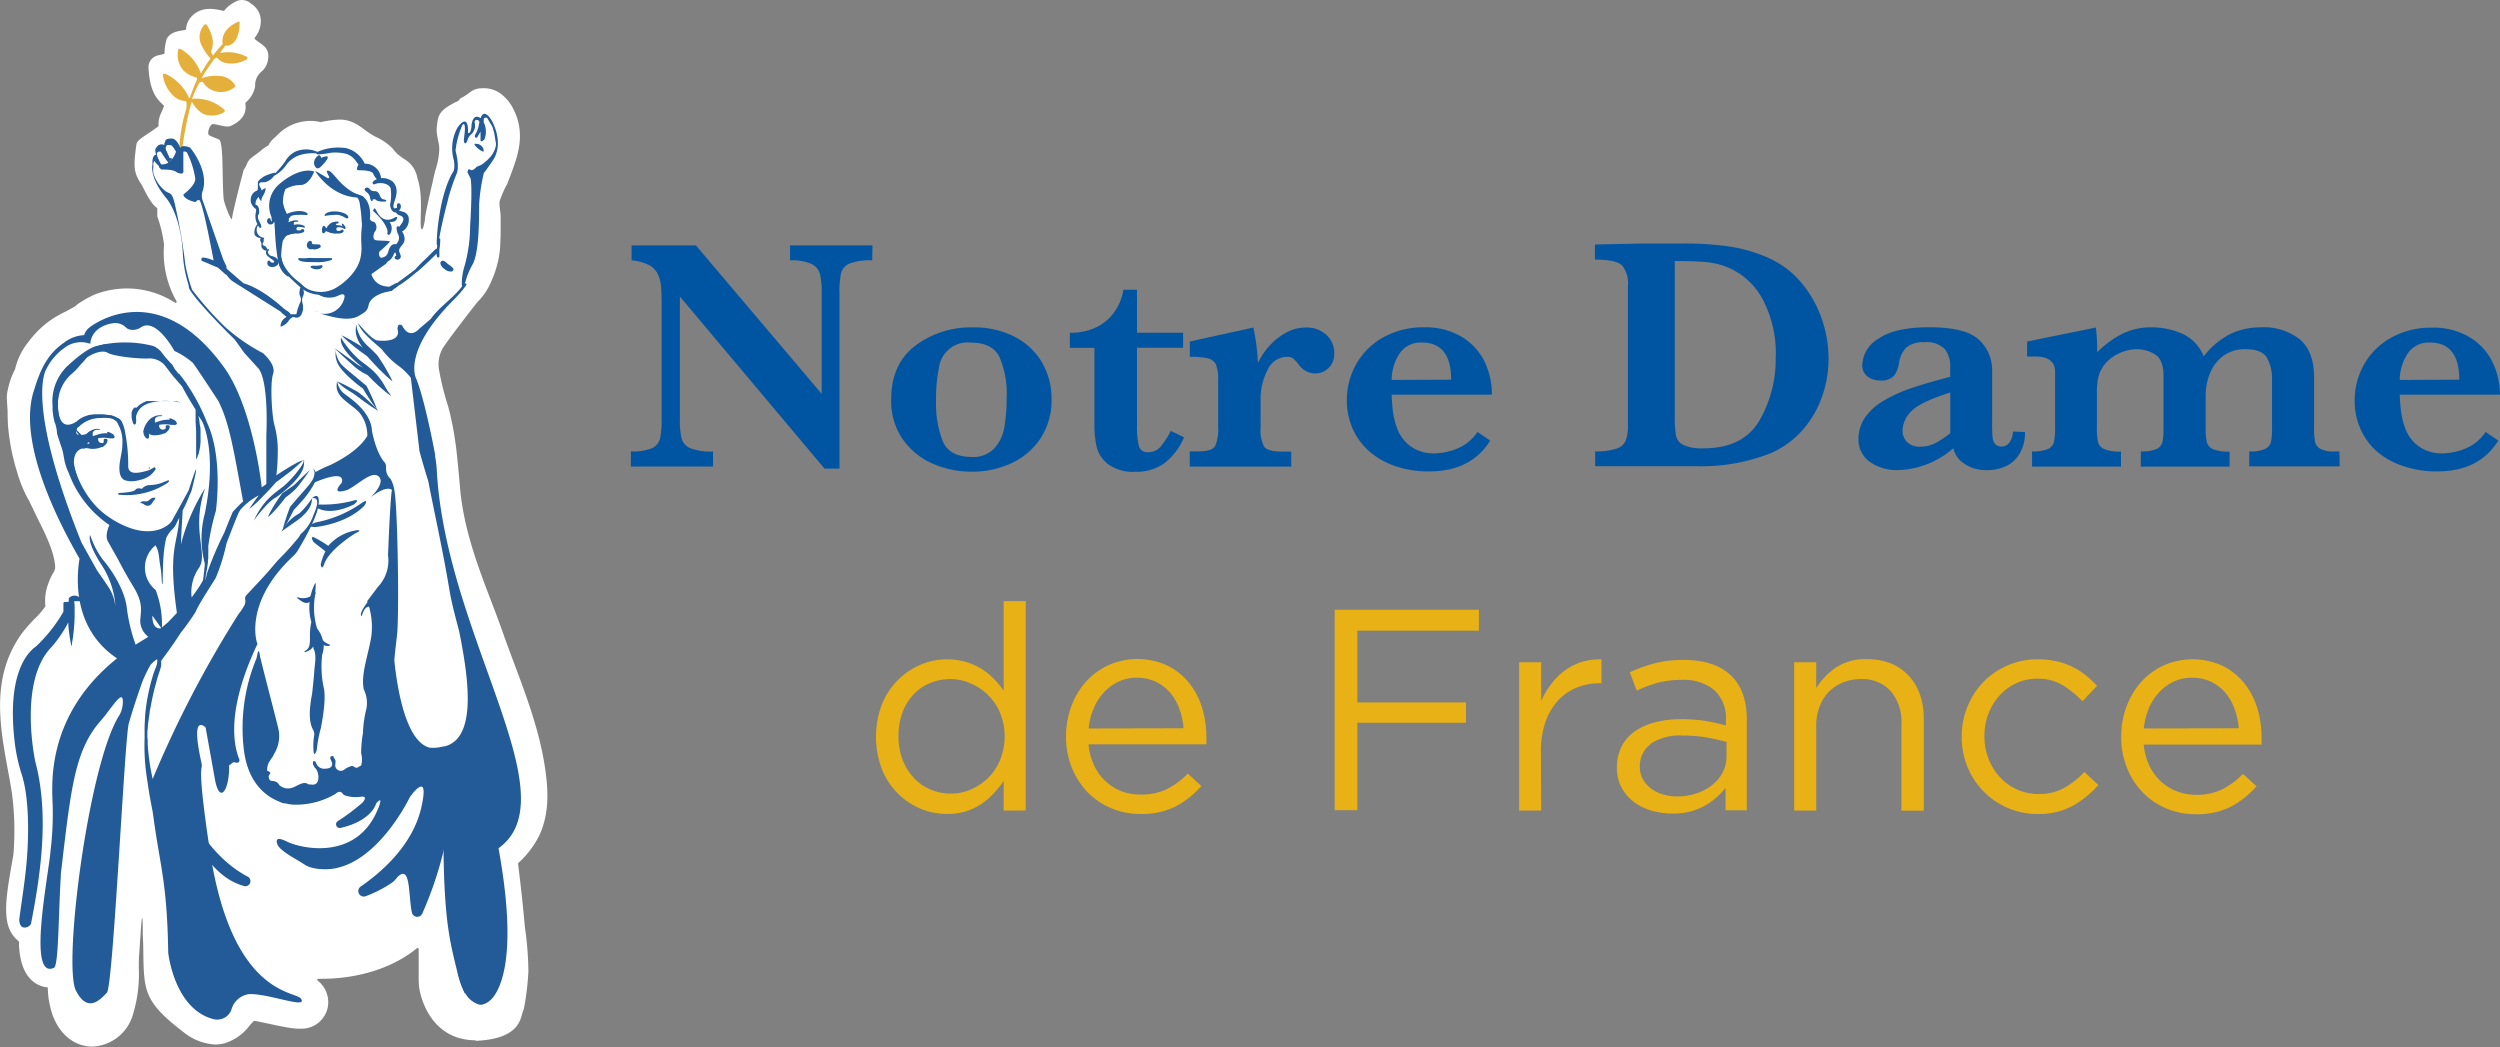 <svg xmlns="http://www.w3.org/2000/svg" viewBox="0 0 368.14 154.19">
  <rect x="0" y="0" width="368.14" height="154.19" fill="#808080" stroke="none"/>
  <defs>
    <style>
      .cls-1{fill:#fff}.cls-4{fill:#235b98}.cls-6{fill:#0055a3}.cls-7{fill:#e8b115}
    </style>
  </defs>
  <g id="Calque_2" data-name="Calque 2">
    <g id="Calque_1-2" data-name="Calque 1">
      <g id="_Groupe_" data-name="&lt;Groupe&gt;">
        <path id="_Tracé_" data-name="&lt;Tracé&gt;" class="cls-1" d="M.08 60.78s-.01-.03 0 0z"/>
        <path id="_Tracé_2" data-name="&lt;Tracé&gt;" class="cls-1" d="M70 153.27c6.71-.26 6.63-3.44 7-4.32a2.7 2.7 0 0 0 .18-.6 37.62 37.62 0 0 0 .63-5.39 48.56 48.56 0 0 0-.52-6.46c-.26-3-.59-6-1-9.29a.16.16 0 0 1 .05-.14 13.9 13.9 0 0 0 2.92-3.74c1.62-3.17 1.46-6.63 1.13-9.3-.7-5.72-2.72-11.12-4.68-16.35-.58-1.55-1.13-3-1.65-4.5-2.29-6.52-5.38-12.94-6.25-20.6 0 0-.49-5.84-.76-7.48A42.78 42.78 0 0 0 66 59.87a40.59 40.59 0 0 1-1.38-5.59 4.76 4.76 0 0 1 .58-3c.58-.95 3.7-5.05 5.14-6.84a9.12 9.12 0 0 0 2-3 15.12 15.12 0 0 0 1.22-4.19c.13-.89.1-1.74.16-2.59v-.33-2.39c0-.76-.21-1.55-.16-2.24a13.86 13.86 0 0 1 1.18-2.7 4.78 4.78 0 0 1 .2-.57l.28-.73c1.06-2.87 2.36-6.28.09-10.17l-.12-.18a5.12 5.12 0 0 0-.83-1A4.27 4.27 0 0 0 70.89 13a2.75 2.75 0 0 0-1.63.55 10.21 10.21 0 0 1-1.24.83c-.35.08-.33.41-.74.58a5.26 5.26 0 0 0-.79.41c-2.14 1.13-2 2.16-2.16 3.25-.16 1.25.42 2.57.35 3.39v.12a11 11 0 0 1-.59 3s-1.49 6.38-1.5 7c0 .35-.31 1.91-.51 1.63-.43-.61.38-4.62-.61-7.51a4 4 0 0 0-2-2.86c-.22-.15-.49-.35-.92-.69a8.41 8.41 0 0 1-.7-.79 8.21 8.21 0 0 0-2.68-1.83c-.21-.12-.4-.25-.62-.39-1.17-.69-2.32-2.08-4.55-2.08a13.63 13.63 0 0 0-2.17.25l-.59.12h-.07a6 6 0 0 0-2.34-.11 6.7 6.7 0 0 0-3.87 1.9c-.19.19-.37.37-.53.51a3.45 3.45 0 0 0-.89 1.1.15.15 0 0 1-.06.06 6.17 6.17 0 0 0-1.08.75c-1.18 1-1.66 1-2.09 2.06a2.45 2.45 0 0 1-.19.4 2.4 2.4 0 0 0-.25.42c-.67 2.51-1.64 6.39-1.7 7.08s-1.17-2.2-1.23-2.83c-.26-2.61 0-7.86-.61-8.72-.06-.09-1.17-.46-1.54-.69s.11-1.73.65-1.64c1.13.18 2 .54 2.59.25 1.51-.72 2.34-1.71 2.1-3.29a.16.16 0 0 1 .05-.14 4 4 0 0 0 1.39-2.39v-.31a2.63 2.63 0 0 1 .87-1.79 2.88 2.88 0 0 0 1-1.64c.41-2.1-1-2.35-1.92-3.22a.16.16 0 0 1 0-.2 3.82 3.82 0 0 0 .88-2.66A3 3 0 0 0 37 .56a2 2 0 0 0-1.93-.48A4.9 4.9 0 0 0 33 1.59a.16.16 0 0 1-.14 0c-1-.22-3.1-.79-4.63.81a2.91 2.91 0 0 0-.83 1.89.16.16 0 0 1-.13.12c-1.13.2-2.1.27-2.71 1.29a7.51 7.51 0 0 0-.33 2.12.16.16 0 0 1-.12.14l-.86.2a1.79 1.79 0 0 0-1.37 2c.22 3.49 1.28 4.48 2.24 5.38a.16.16 0 0 1 0 .18l-.47 1.08a3.8 3.8 0 0 0-.3 1.69.16.16 0 0 1-.06.13c-1.74 1.34-3.08 1.86-3.2 2.65-.48 3.36-.39 4.17.74 5.9.28.43 1.28 2.78 2.26 3.43a.15.15 0 0 1 .07.13v1.14a19 19 0 0 1 1 4.18A14.41 14.41 0 0 0 26 44.37a.16.16 0 0 1-.22.21 13 13 0 0 0-11.87-1.19 16.21 16.21 0 0 0-2.52 1.43l-.28.25c-.43.27-.92.53-1.44.81a14 14 0 0 0-5.45 4.43 9.88 9.88 0 0 0-2 4.06c-.09.15-.48 1-.63 1.43a13.81 13.81 0 0 0-.41 1.46A5.85 5.85 0 0 0 1 58.38c0 .48.12 2.1.12 2.1q0 1.09.06 2.22a35.29 35.29 0 0 0 .55 3.8q.22 1 .51 2.09c.09.32.19.63.29.95a18.9 18.9 0 0 0 1.75 4.2c.34.7.69 1.4 1 2.09 1.37 2.72 2.66 5.29 2.84 7.5v.39l-.14.42a7.65 7.65 0 0 0-.79 1.6 7.09 7.09 0 0 0-.51 3.46.15.15 0 0 1 0 .09 12.29 12.29 0 0 1-1.58 1.84 20.75 20.75 0 0 0-1.92 2.2c-4.57 6.41-3.18 13.58-2.05 19.9.27 1.42.52 2.76.69 4.06a42.13 42.13 0 0 1 .18 8.23c0 .27-.19 1.24-.31 1.94-.94 5.4-1.4 8.82.74 10.86l.37.35a.16.16 0 0 1 0 .11v.42c.22 4.5 2.23 5.84 3.88 6.16h.22a.16.16 0 0 1 .14.15 13.07 13.07 0 0 0 .72 4c1.06 2.86 3.23 4.59 5.82 4.61a6.5 6.5 0 0 0 5.93-4.51 20.41 20.41 0 0 0 .93-7.07c0-.76 0-1.47.06-2.05q.1-1.46.2-2.93c0-.2.33-5.28.32 0 .06.93.08 2 .09 3.06.09 5.31.21 7 5.83 11.3a8.09 8.09 0 0 0 4.75 1.89 5.5 5.5 0 0 0 1.34-.17 7.22 7.22 0 0 0 3.69-2.58 9 9 0 0 1 .69-.73.16.16 0 0 1 .13 0c.55.1 1.37.28 2 .41 1.09.24 2.22.48 3.16.62a9.12 9.12 0 0 0 1.69.12 3.92 3.92 0 0 0 3.84-3 4 4 0 0 0-1.46-4.08.16.16 0 0 1 .11-.27h.51c5.65 0 10.69-1.76 14-4.5a.16.16 0 0 1 .26.13v4.3s0 .64.05 1.13c.18 1.79 1.82 8 8.38 8z"/>
      </g>
      <path id="_Tracé_4" data-name="&lt;Tracé&gt;" d="M36.38 8.38a6.19 6.19 0 0 0-4-.58l.88-1.19-.06.09c.3.1.49 0 .85-.16a1.94 1.94 0 0 0 .78-.86 5.56 5.56 0 0 0 .45-2.36c0-.15-.06-.18-.2-.12-2 .88-2.48 2.21-2.29 3.3a19.53 19.53 0 0 0-1.44 1.68 2.68 2.68 0 0 0-.3-.53c.66-1.53.08-2.76-.55-3.94a.28.28 0 0 0-.47 0 2.73 2.73 0 0 0-.5 2.61A7.18 7.18 0 0 0 31 8.61a22.51 22.51 0 0 0-1.42 2.22 6.57 6.57 0 0 0-3-3.62.24.24 0 0 0-.36.21 3.48 3.48 0 0 0 .78 2.94 4 4 0 0 0 2 1.07v.32a24.47 24.47 0 0 0-1 2.53v.12H27.83a7 7 0 0 0-3.48-3.53c-.15-.07-.4 0-.37.21a5.23 5.23 0 0 0 1.84 3.28 3 3 0 0 0 1.6.54 3 3 0 0 1 0 1.13 25 25 0 0 0-1.06 7.58c0 .16.27.22.3 0a48.94 48.94 0 0 1 1.53-8.52h.15A4 4 0 0 0 30 16.8a3.47 3.47 0 0 0 3-.29.24.24 0 0 0 0-.38 6.23 6.23 0 0 0-4.73-1.58 19.06 19.06 0 0 1 1.12-2.42l.44-.1a3.15 3.15 0 0 0 4.76.76.24.24 0 0 0 0-.29 2.85 2.85 0 0 0-2.28-1.32 6.47 6.47 0 0 0-2.63.34c.57-1 1.2-1.9 1.86-2.82a2.58 2.58 0 0 1 .38-.24 2.55 2.55 0 0 0 1.11.77 4.36 4.36 0 0 0 3.2-.44.25.25 0 0 0 .15-.41z" fill="#e5af3c"/>
      <path d="M43.76 88c0 .06.14.17.14.17.42.24 1.6 1.63 2.57-.78 0 0 .1-.31-.12-.07a2.31 2.31 0 0 1-2.45.65.12.12 0 0 0-.15 0" fill="#205192"/>
      <path id="_Tracé_5" data-name="&lt;Tracé&gt;" class="cls-4" d="M46.51 25.34c.58.85 3 4.06 7 3.73a.06.06 0 0 0 0-.11c-3.57-1.1-4.38-4-5.32-3.82-.23 0 .28.89.28.89a.16.16 0 0 1-.23.19l-1.7-1a.06.06 0 0 0-.03.12z"/>
      <path id="_Tracé_6" data-name="&lt;Tracé&gt;" class="cls-4" d="M46.27 24.23s.25.91.85.42 2.16-2.25.18-1.41c0 0-.06-.32-.27-.38s-.95.65-.76 1.37z"/>
      <path id="_Tracé_7" data-name="&lt;Tracé&gt;" class="cls-4" d="M44.06 38a6.29 6.29 0 0 0 1.28 0 3.43 3.43 0 0 1 .76 0h2.62s.26-.05.14.26a5.73 5.73 0 0 1-2.32.34c-1.13 0-2.31 0-2.56-.34-.05-.05-.14-.26.08-.26z"/>
      <path id="_Tracé_8" data-name="&lt;Tracé&gt;" class="cls-4" d="M54.95 31.07s.1-.67.36-.24 1 2.28 2.84 1.19c0 0 .49-.25.29.21s-.68.47-1.08.45a1.54 1.54 0 0 1 0 1.88s-.46.1-.29-.36c.03.01.06-1.2-2.12-3.13z"/>
      <path id="_Tracé_9" data-name="&lt;Tracé&gt;" class="cls-4" d="M53.68 27.9s.12-.49.68-.17a.89.89 0 0 0 .91.41.79.79 0 0 1 .62.58s.24.64.62.64c0 0 .64.11.25.32 0 0-1.19.1-1.48-.32 0 0-.53-.1-.4.17 0 0-.24.38-.38-.41s-.68-.76-.82-1.22z"/>
      <path id="_Tracé_10" data-name="&lt;Tracé&gt;" class="cls-4" d="M27 25v-2.57s-.14-1.16-1-.33c0 0-.52 2-1.95 2.1 0 0-1.24 0-.3.77 0 0 1.78-.08 2.25.39 0 0 1.17.64 1-.36z"/>
      <path id="_Tracé_13" data-name="&lt;Tracé&gt;" class="cls-4" d="M25.11 54.11s1 .92.29-.37a15.35 15.35 0 0 1-1.72-2 2.66 2.66 0 0 0-1-.71c-.05 0 .07.11 0 .07s-1.27 1.25-4.45 0a5 5 0 0 0-3.73-.17s-1.24.72 0 .5a5.35 5.35 0 0 1 3 .4s3.62 1.32 5.16.51a.67.67 0 0 1 .88.21c.4.45 1.57 1.56 1.57 1.56z"/>
      <path id="_Tracé_14" data-name="&lt;Tracé&gt;" class="cls-4" d="M46 39.12c-.27.05-.43.24 0 .4a1.52 1.52 0 0 0 1.27 0c.27-.14.4-.6-.19-.43a5.23 5.23 0 0 1-1.08.03z"/>
      <path id="_Tracé_15" data-name="&lt;Tracé&gt;" class="cls-4" d="M44.72 68.1a15.13 15.13 0 0 1-2.88 3.43c-1.47 1.18-3 2-4.47 5.13 0 0 2-2.8 3.3-3.43 0 .01 4.46-3.11 4.05-5.13z"/>
      <path id="_Tracé_16" data-name="&lt;Tracé&gt;" class="cls-4" d="M45.92 73.39a10.87 10.87 0 0 1-1.83 2.2 6.49 6.49 0 0 0-2.64 2.68s1.39-1 2.07-1.46 2.54-1.86 2.4-3.42z"/>
      <path id="_Tracé_17" data-name="&lt;Tracé&gt;" class="cls-4" d="M46.6 74.72s1.76 1.42 5.54-.45c0 0 1.25-1-.44-.46a17.49 17.49 0 0 1-4.79.48z"/>
      <path id="_Tracé_18" data-name="&lt;Tracé&gt;" class="cls-4" d="M53.36 74a17.43 17.43 0 0 1-6.81 2.92c-2.05.69-.1.69-.1.69s4.49-.4 7.17-3.11c0 .02.82-1.18-.26-.5z"/>
      <path id="_Tracé_19" data-name="&lt;Tracé&gt;" class="cls-4" d="M47.92 81.18l-1.74-1.35s-.76-1.17.35-.56a19.45 19.45 0 0 1 1.81 1.11 6.89 6.89 0 0 1 4.28-2.31c.83 0-.3.47-.3.47s-4 2.42-4.64 4.7c0 0-.33.81-.45-.15a8.85 8.85 0 0 1 .69-1.91z"/>
      <path id="_Tracé_20" data-name="&lt;Tracé&gt;" class="cls-4" d="M73.86 144.32c3.37-10.65-4.15-34.82-4.3-34.78 0 1.58-.25-1.69-.25-1.69-1.65.37-2.58 2-3.08 3.47-.45.14-.81.47-.81.85.52 23 1.48 24.33 2.12 30.92a8 8 0 0 0 1 3.23 3.52 3.52 0 0 0 1.76 1.52 1.16 1.16 0 0 0 1 0c.7-.23 1.77-1.01 2.56-3.52z"/>
      <g id="_Groupe_2" data-name="&lt;Groupe&gt;">
        <path id="_Tracé_21" data-name="&lt;Tracé&gt;" class="cls-4" d="M5.16 58.81a3.61 3.61 0 0 1 .47-1.27c.06-.12-.09-.25-.19-.15a2.56 2.56 0 0 0-.58 1.41c0 .19.27.19.29 0z"/>
      </g>
      <path id="_Tracé_transparent_" data-name="&lt;Tracé transparent&gt;" class="cls-4" d="M10.13 88.09v.08a.84.84 0 0 0 0 .11.76.76 0 0 0 0 .15v.09c0 .24-.8 0-.79.28v1.28a22.41 22.41 0 0 1-3.92 5c-.21.2-.47.35-.67.56-.75.74-3.75 3.73-2.59 13.62a25.23 25.23 0 0 0 1.07 4.88c.56 1.75 1.19 5.49.77 11.8-.22 3.21-.78 6.5-1.16 9.43 0 1.88 1.63 1.18 1.74.59 1.28-6.66 2.78-15.74.61-23.84 0 0-2.56-11.82 2.42-16.86a18.64 18.64 0 0 0 2.45-3.61c0 .79.12 1.55.21 2.16.05.41.12.75.17 1s.09.37.09.37l.07-.37c0-.24.1-.58.15-1 .11-.81.21-1.9.24-3V90v-.8a4.81 4.81 0 0 0-.07-.67h1.32l-.06-.09a.65.65 0 0 0-.25-.19c-.1-.4-1.23-.74-1.8-.16zm1.81.29a1.12 1.12 0 0 0-1.81-.29v.08m0-.08v.08a.84.84 0 0 0 0 .11.76.76 0 0 0 0 .15v.09c0 .24-.8 0-.79.28v1.28a22.41 22.41 0 0 1-3.92 5c-.21.2-.47.35-.67.56-.75.74-3.75 3.73-2.59 13.62a25.23 25.23 0 0 0 1.07 4.88c.56 1.75 1.19 5.49.77 11.8-.22 3.21-.78 6.5-1.16 9.43 0 1.88 1.63 1.18 1.74.59 1.28-6.66 2.78-15.74.61-23.84 0 0-2.56-11.82 2.42-16.86a18.64 18.64 0 0 0 2.45-3.61c0 .79.12 1.55.21 2.16.05.41.12.75.17 1s.09.37.09.37l.07-.37c0-.24.1-.58.15-1 .11-.81.21-1.9.24-3V90v-.8a4.81 4.81 0 0 0-.07-.67h1.32l-.06-.09a.65.65 0 0 0-.25-.19 1.12 1.12 0 0 0-1.8-.16z"/>
      <path id="_Tracé_22" data-name="&lt;Tracé&gt;" class="cls-4" d="M22.9 73.29h-.39l-.16.07-.16.1-.17.13-.16.13a.55.55 0 0 1-.22.1.49.49 0 0 1-.24 0h-.2a.62.62 0 0 0-.18 0 1.06 1.06 0 0 0-.28.1h-.08v.05l.08.07a.69.69 0 0 0 .3.12l.28.19a.75.75 0 0 0 1.07-.26l.21-.33a.73.73 0 0 0 .15-.16 1.05 1.05 0 0 0 .1-.16.84.84 0 0 0 0-.14v-.1z"/>
      <path id="_Tracé_23" data-name="&lt;Tracé&gt;" class="cls-4" d="M25.7 114.85s2.45 13.45 10.16 15.6a.75.75 0 0 0 .54-1.4c-3.16-1.68-7.49-5.5-10.7-14.2z"/>
      <path id="_Tracé_24" data-name="&lt;Tracé&gt;" class="cls-4" d="M48.54 94.91a2.26 2.26 0 0 1-1-.64 4.63 4.63 0 0 0-.85-1.74 10.55 10.55 0 0 1-.29-4.87 1.38 1.38 0 0 1 0-.19s.2-1.87 0-1.58a7.87 7.87 0 0 0-.55 5.72c-.54 2.2.31 3.66-1 4.28A.06.06 0 0 0 45 96a2 2 0 0 0 1.15-.81v.29c.47.89.26 1.94.14 3.22 0 .3-.29 3.22-.34 3.52-.64 3.3-.22 4.58.17 5.28a1.33 1.33 0 0 1 .13.91 7.86 7.86 0 0 0-.1 1.66c0 1.5.32.87.45.51a1.38 1.38 0 0 0 .07-.36 17.52 17.52 0 0 1 .62-3.13v-.11c.1-.51.83-4.2.35-5.85a15.21 15.21 0 0 1-.21-4.6 1.39 1.39 0 0 1 .06-.28 3.67 3.67 0 0 0 .18-1.25 1.67 1.67 0 0 0 .84.11.13.13 0 0 0 .03-.2z"/>
      <path id="_Tracé_25" data-name="&lt;Tracé&gt;" class="cls-4" d="M54.64 88s-1.68 2-1.49 2.6.19-1.24 1.24-1.28.25-1.32.25-1.32z"/>
      <path id="_Tracé_27" data-name="&lt;Tracé&gt;" d="M44 69.61s0-.13.13-.3l.31-.64a3.63 3.63 0 0 0 .26-.64.44.44 0 0 0 0-.22.18.18 0 0 0 0-.08.18.18 0 0 1 .08.06.32.32 0 0 1 0 .1.56.56 0 0 1 0 .14 1.22 1.22 0 0 1-.06.35 2.54 2.54 0 0 1-.14.37 3.53 3.53 0 0 1-.39.62 2.16 2.16 0 0 1-.19.24z" fill="#215b98"/>
      <path id="_Tracé_28" data-name="&lt;Tracé&gt;" class="cls-4" d="M46.09 69a.86.86 0 0 1 .31.34 1.34 1.34 0 0 1 .13.46 1.93 1.93 0 0 1 0 .48v.24c0 .08 0 .15-.07.23s0 .14-.08.22l-.1.22c-.07.14-.14.28-.22.41s-.32.52-.49.77c-.35.49-.72 1-1.11 1.42s-.8.89-1.22 1.32l.06-.1c-.25.52-.51 1-.79 1.55-.14.26-.28.51-.43.76s-.3.5-.46.74c.07-.29.14-.57.22-.85s.17-.56.26-.83c.18-.55.37-1.1.58-1.64v-.06l1.15-1.35L45 72l.56-.67.24-.33.12-.17.11-.18a3.45 3.45 0 0 0 .17-.38 1.74 1.74 0 0 0 .09-.4 1 1 0 0 0-.2-.87z"/>
      <path id="_Tracé_29" data-name="&lt;Tracé&gt;" class="cls-4" d="M39.44 76.13c.07-.16.15-.32.23-.48s.16-.31.24-.46l.26-.45.27-.45q.55-.88 1.16-1.71h.05l.55-.38.55-.38.54-.37.06-.06.11-.11.24-.23.48-.48.49-.47q.49-.47 1-.93c-.25.38-.51.75-.78 1.12s-.54.73-.82 1.08l-.21.27-.12.14-.12.14-.25.25-.26.24q-.26.23-.53.44l-.27.21-.28.2.09-.09q-.62.83-1.3 1.61l-.35.39-.36.38-.37.37z"/>
      <path id="_Tracé_30" data-name="&lt;Tracé&gt;" class="cls-4" d="M30.48 62.21A27.72 27.72 0 0 0 26.35 55c-.53.35 1 3 2.45 5.32v1.71l.08 1.52V67.69s.06-.12.16-.33l.08-.18c0-.07 0-.14.07-.22s.11-.33.15-.53.09-.41.12-.64.06-.47.07-.72 0-.51 0-.77v-.79c0-.26 0-.53-.07-.79s-.06-.51-.1-.76-.09-.51-.14-.74l.57.86c.57 1.29 2 5.53.36 13.59a14.17 14.17 0 0 0 0 7.28v.32l-.07.53c0 .17 0 .35-.06.51 0 .33-.07.65-.09.92v.9s.12-.34.25-.87c.07-.26.14-.57.2-.9 0-.17.07-.34.09-.51l.08-.53.07-.53c0-.18 0-.35.05-.52v-.92a7.68 7.68 0 0 0 0-.9 34.07 34.07 0 0 1 1.12-5.22s1.13-7.82-1.31-13.02z"/>
      <path id="_Tracé_31" data-name="&lt;Tracé&gt;" class="cls-4" d="M52.48 47.78a3.7 3.7 0 0 0 .13.72 4.37 4.37 0 0 0 .24.67 4.24 4.24 0 0 0 .33.62 5.34 5.34 0 0 0 .41.56l.23.26.24.25.26.24.27.25c.18.17.36.35.53.52s.34.36.51.55q.59.87 1.13 1.77l.26.46.26.46c.17.31.33.62.48.95-.26-.25-.5-.5-.73-.76l-.35-.39-.34-.4q-.67-.81-1.29-1.65l-1-1-.25-.26-.26-.28a5 5 0 0 1-.48-.62 4.31 4.31 0 0 1-.61-1.43 3.32 3.32 0 0 1-.06-.38 3.58 3.58 0 0 1 0-.38 2.59 2.59 0 0 1 .09-.73z"/>
      <path id="_Tracé_32" data-name="&lt;Tracé&gt;" class="cls-4" d="M50.21 49.73A14.35 14.35 0 0 0 52.94 53c1.39 1.12 2.86 1.86 4.24 4.87 0 0-1.91-2.66-3.13-3.25 0-.02-4.23-2.98-3.84-4.89z"/>
      <path id="_Tracé_33" data-name="&lt;Tracé&gt;" class="cls-4" d="M57.81 56.18l-.51-.43-.49-.44c-.32-.3-.64-.6-.95-.92q-.93-.94-1.79-1.93l.07.06q-1-.71-2-1.49c-.32-.26-.64-.53-.95-.8l-.46-.42-.45-.44.56.27.55.29c.36.2.72.4 1.08.62q1.06.64 2.07 1.35.87 1 1.67 2c.27.35.53.71.78 1.07l.37.55c.22.28.34.48.45.66z"/>
      <path id="_Tracé_34" data-name="&lt;Tracé&gt;" class="cls-4" d="M49.42 51.54a3 3 0 0 0 .06.45 3.6 3.6 0 0 0 .11.43 3.72 3.72 0 0 0 .36.8 3.47 3.47 0 0 0 .24.35l.14.16.16.15c.21.2.43.39.66.59l1.37 1.14 1.38 1.15.07.06c.29.57.57 1.14.83 1.72.13.29.26.58.38.88s.24.59.35.9c-.2-.25-.39-.51-.58-.77s-.37-.52-.54-.79c-.36-.53-.7-1.07-1-1.61l.09.1c-.5-.35-1-.72-1.44-1.12a15.55 15.55 0 0 1-1.34-1.26 8 8 0 0 1-.6-.71L50 54c0-.07-.09-.15-.13-.21a3.77 3.77 0 0 1-.21-.43 4 4 0 0 1-.15-.45 3.18 3.18 0 0 1-.09-.46 3.33 3.33 0 0 1 0-.46 2.49 2.49 0 0 1 0-.45z"/>
      <path id="_Tracé_35" data-name="&lt;Tracé&gt;" class="cls-4" d="M57.63 58.34l-.48-.34-.47-.37-.45-.39-.45-.39q-.88-.8-1.7-1.66l.11.08c-.24-.12-.48-.24-.71-.37s-.46-.28-.68-.43l-.33-.25-.32-.27-.59-.53c-.4-.35-.78-.71-1.17-1.07l-1.16-1.09.66.44.65.46 1.29.93.64.47.3.22.34.17 1.41.67h.06q.82.86 1.58 1.77l.37.46.37.47.35.48c.16.2.27.37.38.54z"/>
      <path id="_Tracé_36" data-name="&lt;Tracé&gt;" class="cls-4" d="M49.68 56.18l.3.12c.19.08.46.2.77.36l.5.26.55.3.58.32.15.08.16.1.31.22c.38.29.73.6 1.05.89s.62.58.86.83l.59.61.22.24-.28-.16c-.18-.11-.43-.26-.72-.46s-.62-.44-1-.69l-1.09-.81-.26-.19-.14-.09-.12-.11c-.21-.12-.4-.24-.58-.36L51 57.3l-.44-.3c-.28-.22-.5-.41-.65-.55z"/>
      <ellipse id="_Tracé_37" data-name="&lt;Tracé&gt;" class="cls-4" cx="25.15" cy="23.44" rx=".16" ry=".18"/>
      <ellipse id="_Tracé_38" data-name="&lt;Tracé&gt;" class="cls-4" cx="23.55" cy="24.31" rx=".16" ry=".18"/>
      <path id="_Tracé_39" data-name="&lt;Tracé&gt;" class="cls-4" d="M44.73 43.3a1.38 1.38 0 0 0 0-.38 1.73 1.73 0 0 0-.19-.55 1.06 1.06 0 0 0-.14-.2h-.07a1.27 1.27 0 0 0-.1.22 2.06 2.06 0 0 0-.13.55 1.55 1.55 0 0 0 0 .36 2 2 0 0 0 .13.41 1 1 0 0 1 .08.44 1.25 1.25 0 0 1-.12.44A3.43 3.43 0 0 0 44 45c0 .14-.09.27-.13.4a3.37 3.37 0 0 0-.1.35l-.07.3a2.33 2.33 0 0 1-.07.23h-.85c-.07-.22-.32-.38-.5-.5s-.28-.21-.43-.3-3.06-2.92-6-3.77l-2.6-2.25v.81a3.86 3.86 0 0 0 .9 1.08l.28.18 6.88 4.35a2.44 2.44 0 0 0 .45.42l.13.11a3.39 3.39 0 0 0 .3.24l-.19.15a1.54 1.54 0 0 0-.26.2 1.58 1.58 0 0 0-.31.49 1.55 1.55 0 0 0-.11.42 1 1 0 0 0 0 .18h.06l.16-.06a2.55 2.55 0 0 0 .36-.2 2.26 2.26 0 0 0 .41-.33 2.52 2.52 0 0 0 .18-.24 1.87 1.87 0 0 1 .18-.23 1.73 1.73 0 0 1 .42-.33H43.43v.07h.26a.45.45 0 0 0 .15 0 .56.56 0 0 0 .16-.07 1.08 1.08 0 0 0 .31-.26 1.62 1.62 0 0 0 .19-.44 1.53 1.53 0 0 0 .12-.44 3.88 3.88 0 0 0 0-.47 2 2 0 0 0-.08-.48 1.71 1.71 0 0 1-.06-.47 1.2 1.2 0 0 1 .1-.44 1.68 1.68 0 0 0 .15-.4z"/>
      <g id="_Groupe_3" data-name="&lt;Groupe&gt;">
        <path id="_Tracé_41" data-name="&lt;Tracé&gt;" class="cls-4" d="M64.33 69.44a16 16 0 0 0-.26-2.27v-.25s-1.49-8.05-2.8-11.2c0 0-2.14-4 5.76-11.79l-.08.07a15.3 15.3 0 0 0 1.7-2c.15-.21-.2-.41-.34-.2-1.34 2-3.51 3.23-4.89 5.18l-1.68 1.43s-1.4 1.71-2.5-.44c0 0-.66-.61-.71.5 0 0 .86 2-2.9 1.67-.85 0-2.91-2.57-2.91-2.57.52 1.69 3.48 3.65 3.66 4.08a12.27 12.27 0 0 0 2.53 2.39 9.25 9.25 0 0 1 1.59 1.6l1.24 10.5v.18c.15.55.64 2.36 1.33 4.54.78 4.12 2.13 10.08 3.11 16 .42 2.53 1.29 5.41 1.47 6.29 1.38 6.85 2.57 15.54-2.15 16.75h-.1l-.41.08a5.3 5.3 0 0 1-1.78.11c-3.49-1-4.73-8.8-5.14-12.83.1-1.54.42-3.56.47-4.7.21-4.79 0-17.63-.46-20.35a5.24 5.24 0 0 0-.43-1.43c-.22-.48-.29-.28-.6-.87s-.14-1.26-.24-1.48a2.28 2.28 0 0 0-.13-.3s-1.19-1.08-1.9-4.65a4.3 4.3 0 0 0-.17-1c-.72-2.5-3.5-4.12-4.12-4.68a3 3 0 0 1-.84-1.67c-.54 2.3 1.67 3 3.25 4.6a5.34 5.34 0 0 1 1.19 3.45c-.65 1.12-2.12 2.67-5.43 4.29a17.19 17.19 0 0 0-2.27 1.09 7.07 7.07 0 0 1-.26 1.57s4.89-2.27 4.18 0c0 0-1.87 1.9.88 1 1.76-.9 3.62-2.91 4.61-1.93s-1.26 3.07-1.26 3.07 2.22-1.86 3.17-1.13c-.28 1.71-.57 9.63-.57 9.63a5.62 5.62 0 0 1-1.52 4.68l-1.55 2.07a10.75 10.75 0 0 1 .63 5c-.34 2.59-1.62 5.7-1.13 8a4.51 4.51 0 0 1 .35 3 16 16 0 0 0-.47 3.42 17.22 17.22 0 0 0-.27 3 3.34 3.34 0 0 1 0 1.79l-.42.22c-.33.29-.63-.09-.86-.16h-.07a3 3 0 0 0-1.2.59.92.92 0 0 1-.46.13.81.81 0 0 1-.78-1v-.14a.78.78 0 0 0-.07-.57c-.1-.18-.14-.18-.16-.16s.06-.38-.27-.3c-.16.07-.29 0-.24.36a.87.87 0 0 0 .12.33c.25.42.28 1.14-.85 1.16a1.26 1.26 0 0 1-1.42-1c-.43-.29-.44.06-.41.28a.8.8 0 0 0 .09.26l.18.33c.59.37 1 2.7-.52 2.47a.71.71 0 0 0-.35 0 1.21 1.21 0 0 0-.52-.22c-.73-.08-1.56.71-2.3.77a1.87 1.87 0 0 1-1.54-.47 1.1 1.1 0 0 0-.92-.6c-.52 0-.58-.25-.64-.59s.37-.52.19-.69a1.2 1.2 0 0 0-.43-.24 2.71 2.71 0 0 1 .28-1.25l.32-.5a2.2 2.2 0 0 0 .41-.69 5 5 0 0 0 .68-3.62c-.59-2.47-1.55-6-2.74-10.8 0 0-.14-1.57-.41-.14l-.09.43a26.77 26.77 0 0 0-1.91 13.14c.53 5.24 3.31 7.23 5.29 8a3.2 3.2 0 0 0 .69.25h.22a5.85 5.85 0 0 0 1.11.18 11.48 11.48 0 0 0 6.15-1.54l.12-.09c.56-.48.9-.17 1 0a.77.77 0 0 0 .25.23 4.69 4.69 0 0 0 2.15.26H53c1.37-.27.4.82.4.82a30 30 0 0 1-3.65 2.74.55.55 0 0 0 .43 1c3.93-.9 5-2.92 5.17-3.48a.82.82 0 0 1 .18-.28c1.09-1.11 0 1.27 0 1.27-3.18 7.33-11.17 5.56-13.34 4.48s-1.25.63-1.25.63c.66 1 2.87 2.08 3.85 2.75 1.48 1 4.05.67 4.05.67 6.62-.84 11.12-9.77 11.5-10.54l.07-.11c.36-.49 2.94-3.94 1.58 1.82-1.3 5.27-5.53 9.11-8.85 11.41a.81.81 0 0 0 .75 1.43 18 18 0 0 0 4-2.1 5.2 5.2 0 0 0 .62-.69c2-2 1.6 2.62 2.14 5.2a.81.81 0 0 0 1.53.16 54.39 54.39 0 0 0 4.6-19.17c0-.49 4.28 10.8 4.72 10.61C86 119.75 65.8 95 64.33 69.44z"/>
      </g>
      <path id="_Tracé_42" data-name="&lt;Tracé&gt;" class="cls-4" d="M72.32 17.6c-1.18-1.77-1.54-.19-1.54-.19-1.15-.83-1.34.94-1.34.94-.05 1.46-.52 1.24-.52 1.24V19c-.14-2.35-1.54-.22-1.54-.22a6.29 6.29 0 0 0-.55 4.8c.25 1.52-.19 1.85-.19 1.85-1.95 3.39-2.33 9.25-2.33 10.21 0 .32 0 .44.07.46 0 .18 0 .35-.06.52a.29.29 0 0 0-.19.08c-.52.47-1 1-1.51 1.48a19.69 19.69 0 0 0-1.48 1.51c-1.3 1-2.53 1.88-2.53 1.88l-.1.11a.28.28 0 0 0-.15 0c-.27.13-.53.27-.79.41l-.37.18c-.07 0-.21.18-.29.16a.2.2 0 0 0-.19.32c.21.26.61.14.87 0a3.27 3.27 0 0 0 1.09-.69c.2-.11.38-.22.38-.22a24.74 24.74 0 0 0 2.33-1.81.29.29 0 0 0 .12-.06c.33-.28.65-.59 1-.9.79-.73 1.34-1.28 1.34-1.28l.44-.44a1.52 1.52 0 0 0 .06.43c0 .16.33.19.35 0s0-.68 0-1a9.18 9.18 0 0 0 .13-1.55.14.14 0 0 0-.15-.12c.45-2.7 1.28-5.56 1.36-6a30.8 30.8 0 0 1 1.18-3.48c.52-1.08-.14-3.45-.14-3.45a12.94 12.94 0 0 1 1-3.75c.41-.58.38.58.38.58 0 .33-.16 1.6-.16 1.6.08 1 .5.19.5.19a1.87 1.87 0 0 1 .49-.94 1.76 1.76 0 0 0 .6-1.85c0-.39.33-.36.33-.36.58.1.3.63.3.63a3.37 3.37 0 0 1-.47 1.41c-.38.69.19.58.19.58l.52-.88v1.21c0 .52.58-.08.58-.08a3.13 3.13 0 0 0-.11-2.51v-.39c0-.39.49-.28.49-.28l.8 1.35.25.88.27 1.6c-.07 1.85-2.2 3.12-2.2 3.12l-.66.28c-.69.77-.93.4-.93.4-.44-.2-.4.45-.4.45l.43.83c.33 1.27-.05 7-.05 7a22.27 22.27 0 0 1-.8 5.85 8.91 8.91 0 0 0-.43 2.6c0 1.38.55-.25.55-.25a11 11 0 0 1 1.1-2.62c1-2 .88-7.48.91-8.78a26 26 0 0 1 .69-4.58c.11-.06 1.43-2 1.43-2 1.62-2.72-.36-5.87-.36-5.87z"/>
      <g id="_Groupe_4" data-name="&lt;Groupe&gt;">
        <path id="_Tracé_43" data-name="&lt;Tracé&gt;" class="cls-4" d="M64.84 38.75a1.32 1.32 0 0 0 .59.84 1.45 1.45 0 0 0 1 .4c.21 0 .45-.27.28-.5a3.07 3.07 0 0 0-.7-.57c-.23-.17-.43-.44-.71-.51a.35.35 0 0 0-.45.34z"/>
      </g>
      <path id="_Tracé_44" data-name="&lt;Tracé&gt;" class="cls-4" d="M40.4 62.56c-.38-1.49-.65-6.14-.18-7.52S38.72 52 38.72 52a27.43 27.43 0 0 1-5.58-3.86 49.58 49.58 0 0 1-4.85-5.47 25.11 25.11 0 0 1-1-3.7A79.91 79.91 0 0 0 25.73 30c-.47-2-.73-1.25-1.61-2.06a5.27 5.27 0 0 1-1.28-1.75 2.52 2.52 0 0 1-.28-1.39 1.57 1.57 0 0 0 0-.6v-.06a3.17 3.17 0 0 1 .15-.46 5.61 5.61 0 0 0 .42.5l.3.29a3.94 3.94 0 0 0 .34.27 1.42 1.42 0 0 0 0-.22c0-.07 0-.14-.06-.21l.14.13s0-.1-.13-.27-.22-.4-.35-.68-.13-.29-.19-.45a1.19 1.19 0 0 1-.07-.46v-.05l.1-.1.1-.1h.16a.25.25 0 0 1 .15 0h.06l.33.52c.22.33.43.64.63.9s.36.47.48.61l.2.22s0-.1-.1-.28-.16-.42-.29-.7c.25.33.42.53.42.53l-.13-.32-.37-.84-.25-.55-.13-.3-.06-.15a.86.86 0 0 1 0-.12.32.32 0 0 1 0-.06.42.42 0 0 1 0-.1c0-.07.11-.18.17-.33h.05a1 1 0 0 1 .28 0h.24a.79.79 0 0 1 .22.17 2.93 2.93 0 0 1 .39.53c.11.19.22.39.31.58l.13.28.11.26a3.18 3.18 0 0 1 .15.47.64.64 0 0 1 0 .35.2.2 0 0 1-.17.12h-.09.09a.25.25 0 0 0 .26-.1.72.72 0 0 0 .11-.42 2.68 2.68 0 0 0-.06-.54c0-.1 0-.19-.07-.3v-.16a.57.57 0 0 0 .26-.1.49.49 0 0 1 .77 0 1.3 1.3 0 0 0 .1.23 12.55 12.55 0 0 1 1.07 3.42C29 27.18 27 28.64 27 28.64c.11.8 1.78 1.12 1.78 1.12l.3-.29h.3c.51.65 1.72 7 2.08 8.89a5.69 5.69 0 0 0-1.46-.43.28.28 0 0 0-.15.54c.46.18.93.38 1.38.58.27.12.56.23.84.34l1.28 1.14v-1.3l-.47-1-3-8.61a2.08 2.08 0 0 1 0-1.59C30.76 25 28 21.74 28 21.74s-1.29-.57-1.43.11a4.1 4.1 0 0 0-.16-.39 2.81 2.81 0 0 0-.42-.67 1.26 1.26 0 0 0-.36-.3.87.87 0 0 0-.26-.09h-.23a1.46 1.46 0 0 0-.46.06.67.67 0 0 0-.27.16l-.07.08v.09c0 .08-.08.18-.14.33a.82.82 0 0 0 0 .25.8.8 0 0 0-.46-.11.82.82 0 0 0-.24.05l-.11.06h-.06l-.06.06-.12.13-.11.13-.05.07-.06.09-.05.1v.11a.64.64 0 0 0 0 .21 1.29 1.29 0 0 0 .12.52.44.44 0 0 0-.3.13.65.65 0 0 0-.12.18 1.13 1.13 0 0 0-.06.16 2.3 2.3 0 0 0-.07.58v.43s-.5 1.83 2 4.87c0 0 2.08 2.22 2.46 7.92a18.12 18.12 0 0 0 .87 4.94 2 2 0 0 0 .07.45s.36 1.27 6.73 7.57L36 52c1.14 1.24 2.13 2.34 2.13 2.34 1.49 2.22 1.09 9.66 1.09 9.66v7.81l1.43-1.49a26.8 26.8 0 0 0 .25-3.62 14 14 0 0 0-.5-4.14z"/>
      <path id="_Tracé_45" data-name="&lt;Tracé&gt;" class="cls-4" d="M69.88 21.18h.09a.84.84 0 0 1 .24 0 1.05 1.05 0 0 1 .31.07 1.28 1.28 0 0 1 .31.18l.13.13a1.1 1.1 0 0 1 .11.14 1.06 1.06 0 0 1 .14.29.89.89 0 0 1 0 .23.59.59 0 0 1 0 .1h-.09l-.2-.09a3 3 0 0 1-.48-.32 3.11 3.11 0 0 1-.41-.4l-.14-.17z"/>
      <path id="_Tracé_46" data-name="&lt;Tracé&gt;" class="cls-4" d="M47 36a5.37 5.37 0 0 0-1 0 .33.33 0 0 0-.22.11.19.19 0 0 0-.09.33l.11.09.08.06a.84.84 0 0 0 .46.15 1.93 1.93 0 0 0 .83-.3c.14-.13.01-.44-.17-.44z"/>
      <g id="_Groupe_5" data-name="&lt;Groupe&gt;">
        <path id="_Tracé_47" data-name="&lt;Tracé&gt;" class="cls-4" d="M12 61.44z"/>
        <path id="_Tracé_48" data-name="&lt;Tracé&gt;" class="cls-4" d="M17.1 62h.15v-.36l-.11-.06-.14-.18-.89-.09.81.05h-.36l-.06-.15c-.18-.07-1-.16-1.22-.2h-.14L15 61h-1a4.42 4.42 0 0 0-.69.09c-.24 0-.47.11-.68.17a3.89 3.89 0 0 0-.63.28 4.62 4.62 0 0 0-.56.38l-.34.31-.15.17-.15.18-.13.18-.06.09-.05.1-.11.21-.08.21-.07.22.07.07.21-.17.21-.17h.05l.11-.08.21-.15.11-.07h.06l.12-.07.12-.07a4.5 4.5 0 0 1 2.88-1.31c.76-.02 2.01-.2 2.65.43z"/>
      </g>
      <g id="_Groupe_6" data-name="&lt;Groupe&gt;">
        <path id="_Tracé_50" data-name="&lt;Tracé&gt;" class="cls-4" d="M12.19 65.12c-.2.1 0 .21-.17.29s-.06.26.07.26-.17 0 0-.08a1 1 0 0 0 .32-.23.16.16 0 0 0-.19-.24z"/>
      </g>
      <path id="_Tracé_51" data-name="&lt;Tracé&gt;" class="cls-4" d="M24.41 70.89h-.09a5 5 0 0 1-1.13.4 6.85 6.85 0 0 1-1.29.15 1.11 1.11 0 0 0-.46.13c-.5.24-.51.42-.51.42s-.73-.25-1 .14-2.39.46-2.39.46c-.25.07-.09.25-.09.25a10.88 10.88 0 0 0 7-1.59l.17-.11c.11-.07.32-.25.28-.34s-.19-.09-.49.09z"/>
      <g id="_Groupe_7" data-name="&lt;Groupe&gt;">
        <path id="_Tracé_52" data-name="&lt;Tracé&gt;" class="cls-4" d="M39.41 36.7a.64.64 0 0 0 0 1 5.63 5.63 0 0 0 .68.52c.15.11.48.33.16.45a.44.44 0 0 1-.49-.22.2.2 0 0 0-.36.08c-.25.89 1 1 1.48.47a.7.7 0 0 0-.13-.94 1.43 1.43 0 0 0-.53-.31c-.13 0-.28-.06-.41-.12s-.55-.47-.25-.74c.11-.1 0-.27-.14-.19z"/>
      </g>
      <g id="_Groupe_8" data-name="&lt;Groupe&gt;">
        <path id="_Tracé_53" data-name="&lt;Tracé&gt;" class="cls-4" d="M58.22 31c.2.25.59 0 .72-.22s.16-.73-.17-.84a.25.25 0 0 0-.31.18.53.53 0 0 0 0 .28.18.18 0 0 1 0 .14c-.07.12-.22.12-.29.24a.19.19 0 0 0 0 .22z"/>
      </g>
      <path id="_Tracé_54" data-name="&lt;Tracé&gt;" class="cls-4" d="M60.19 32.1a1.13 1.13 0 0 0-.45-.74c-.31-.22-.75-.2-1.05-.43 0-.16-.14-.35-.38-.27-.71.23-.21-1-.1-1.38a4 4 0 0 0 .19-1 2 2 0 0 0-.56-1.53 2.49 2.49 0 0 0-1.74-.52v-.13a2.39 2.39 0 0 0-2.4-2 4.06 4.06 0 0 0-2.7-2.28 7.67 7.67 0 0 0-4.3.56c-.19.08-.08.37.1.37a15.48 15.48 0 0 0 1.94-.26 6.74 6.74 0 0 1 2 .11 2.63 2.63 0 0 1 1.62 1.06c.15.2.28.39.43.57-.13.23-.42.84 0 .84s2 0 2.17.53a2.75 2.75 0 0 0 .53.79 1.26 1.26 0 0 0-.57.38.23.23 0 0 0 .27.36c.69-.34 2.05-.18 2.34.61a7.11 7.11 0 0 1-.08 2.37c0 .55.33 1.23.84 1.16a1 1 0 0 0 .26.29c.21.16.52.18.7.37.43.45-.18 1.07-.46 1.47a.23.23 0 0 0-.4.14 2.94 2.94 0 0 0 .18.86 1.16 1.16 0 0 1 0 1.26 2.16 2.16 0 0 0-.49 1.56c0 .16.06 0 .2 0a1.27 1.27 0 0 0 0 .17.9.9 0 0 0 .1.27c-.13 0-.28.12-.26.26a.31.31 0 0 0 .22.28.5.5 0 0 0 .66-.3c.09-.36-.22-.66-.23-1s.42-.75.59-1a1.47 1.47 0 0 0 .23-.75 2.43 2.43 0 0 0-.4-1.1h.1a2 2 0 0 0 .9-1.95z"/>
      <path id="_Tracé_55" data-name="&lt;Tracé&gt;" class="cls-4" d="M46.93 22.46a4 4 0 0 0-3.44-.13A3.5 3.5 0 0 0 42 23.76a12.61 12.61 0 0 1-1.46 1.73l-.06-.07-.34.08a7.63 7.63 0 0 0-.77.26 4.22 4.22 0 0 0-.47.21l-.24.16-.29.21a1.94 1.94 0 0 0-.29.29.93.93 0 0 0-.11.19V27.75a.73.73 0 0 1 0 .14.74.74 0 0 1-.11.16l-.06.06h-.07a1.78 1.78 0 0 0-.31.2 1.36 1.36 0 0 0-.46.76 1.59 1.59 0 0 0 0 .74 1.65 1.65 0 0 0 .25.52 1.71 1.71 0 0 0 .29.31 1.51 1.51 0 0 0 .2.15v.09a1.62 1.62 0 0 1 0 .32 2.36 2.36 0 0 0 .21 1.8 1.87 1.87 0 0 0-.41 1.58 1.12 1.12 0 0 0 .9.47.54.54 0 0 0-.07.14.54.54 0 0 0 0 .23.66.66 0 0 0 .09.23.58.58 0 0 1 .08.24v.28a.74.74 0 0 0 0 .17.55.55 0 0 0 .07.15 2.11 2.11 0 0 0 .16.21l.08.06.16.09a1 1 0 0 0 .29.07h.13v-.1a1.22 1.22 0 0 0-.11-.3 1.13 1.13 0 0 0-.1-.16l-.07-.07-.16-.09s-.1 0-.16-.07a.25.25 0 0 1-.11-.17.32.32 0 0 1 .05-.22 1 1 0 0 0 .1-.2.46.46 0 0 0 0-.15v-.23a.08.08 0 0 0 0-.16 1.15 1.15 0 0 1-.83-1.8l.19.29c.08.11.3.09.28-.08 0-.49-.41-.84-.48-1.33a1.81 1.81 0 0 1 0-.35 1 1 0 0 0 .16-.76c0-.31-.12-.71-.46-.81h-.06a2 2 0 0 1 0-.27 1.47 1.47 0 0 1 .27-.68 1.89 1.89 0 0 1 .21-.21.9.9 0 0 0 .42.64c-.14-.39.23-.81.39-1.16a2.76 2.76 0 0 0 .21-.79 2.08 2.08 0 0 0-.64.37.73.73 0 0 0 0-.09v-.06a1.3 1.3 0 0 0-.09-.2c-.06-.12-.13-.22-.17-.32a.53.53 0 0 1-.06-.28c0-.18.2-.26.39-.27h.31a1.52 1.52 0 0 0 .33-.06 2 2 0 0 0 .54-.27 2.23 2.23 0 0 0 .61-.61A5.27 5.27 0 0 0 42 24.51a4.05 4.05 0 0 1 2.3-1.72 6.68 6.68 0 0 1 2.61-.17.09.09 0 0 0 .02-.16z"/>
      <path id="_Tracé_transparent_2" data-name="&lt;Tracé transparent&gt;" class="cls-4" d="M43.13 81.93a4.17 4.17 0 0 0 .86-1.1s2.71-4.4 2.93-6.54-1-.9-1-.9 1.59-.56.24 2.44a6.31 6.31 0 0 1-1.94 2.87v.06a3.24 3.24 0 0 0-.2.32 41.07 41.07 0 0 1-3.13 3.46c-1.72 2-1 1.25-4.56 5.05-.5.53 0 .78-.31 1.49a8.61 8.61 0 0 1-.91 1.37 161.84 161.84 0 0 0-12.63 24.26 33.73 33.73 0 0 1-.73-5.09c0-.38 0-.75-.05-1.11v-.49c0-.17 0-.48.06-.72 0-.5.09-1 .16-1.55l.12-.82c0-.28.08-.55.14-.83s.1-.56.16-.84.11-.57.18-.85c.12-.56.26-1.12.42-1.67l.22-.82c.08-.28.15-.51.24-.77s.18-.52.25-.79a2.37 2.37 0 0 0 .08-.88 1.32 1.32 0 0 0 0-.17c.64-.86 1.77-2.39 2.92-4.18a32.46 32.46 0 0 0 1.91-2.65 2.4 2.4 0 0 0 .34-.61c.77-1.56 2.69-4.41 2.89-4.82A29.05 29.05 0 0 0 33.36 80c.49-1.29 1.74-4.54 1.91-4.72a.29.29 0 0 0 .08-.16 9.38 9.38 0 0 1 2.43-2l.33-.18-.63.85-.4.58c-.13.19-.26.39-.38.59l.54-.45.52-.47c.34-.32.67-.64 1-1q1-1 1.86-2 1-.74 2.05-1.54c.34-.27.67-.55 1-.84l.49-.44.48-.46L44 68l-.58.31c-.38.21-.76.43-1.13.66q-1.12.68-2.18 1.43l-.57.67-1 .69s-1.17-11.26-5.36-17.4c-10-14.14-19.92-6.2-19.92-6.2a2.2 2.2 0 0 0-.87 1.19 5.27 5.27 0 0 0-3 1.14A8.9 8.9 0 0 0 6.93 53a12.06 12.06 0 0 0-1.22 2.42 19.38 19.38 0 0 0-.63 1.84c-2.5 7 2.59 18 6.63 25-.49 3-.94 10.36 5.52 14.69-11 8.82-9.46 19.61-9.47 21.87a44.74 44.74 0 0 1-.31 6.38c-.25 3.51-3.51 19.18.5 17.31.69-.32.65-7.78 1-13.41 0-.52.08-1 .15-1.57s.11-1 .27-2.34c1.16-9.62 1.88-15 5.42-19 1.23-1.4 2.43-3.37 3-3.5h.15c.27.22.2 1.74-.38 2.66-4.5 7.05-8.31 36.73-6.38 40.52 1.74 3.42 3.61 1.3 4.56.31s2.65-38.58 3.26-39.76c.76-2.69 2-6.13 2-6.13a21.59 21.59 0 0 1 1.18-2.41c.17-.18.36-.36.57-.54l.24-.19.11-.06.06.09a.61.61 0 0 1 0 .24 2.26 2.26 0 0 1-.13.64c-.08.23-.18.47-.28.73s-.2.55-.27.81-.16.55-.24.83c-.15.56-.28 1.14-.4 1.71s-.22 1.16-.3 1.74-.15 1.14-.18 1.7-.06 1.09-.07 1.59V108.76a32 32 0 0 0 .1 3.81c.08.88.19 1.65.35 2.72.25 1.72.52 3.13.72 4.13 0 0 .06.36.23 1.59.92 6.58 1.93 9.25 2.08 19.27 0 0 .86 8.29 6.65 9.79a2.23 2.23 0 0 0 2.65-1.36 3.1 3.1 0 0 1 2.63-2.32c2.9-.1 8.69 2.26 7.62.67-.79-1.18-10.2-.37-13.43-21.88-1.71-11.39-1.23-11.83-1.17-12.43a.45.45 0 0 0 0-.12c0-.25-1.55-6.24 0-5.85a1.14 1.14 0 0 1 .56.37s.69 3.79 1.35 7.51 2 1.92 2.11-1.29v-.69c.46-.2.47-.57 1-.38a.38.38 0 0 0 .5-.49c-.88-2.12-1.89-7.37 2.68-17-.05.12-2.21-5.93 5.21-12.88zm-32-18.4c.14-.32.2-.44.22-.47a.26.26 0 0 0 0-.08l.05-.07.3-.3c.15-.15-.05-.43-.23-.3a2.12 2.12 0 0 0-.33.32 1 1 0 0 1 0-.17c.09-.11.15-.28 0-.32s.06 0 0 0a2.25 2.25 0 0 1-1.08.4c-2.35.11-1.29-5.82-1.29-5.86a.23.23 0 0 0 0-.07.24.24 0 0 0 0-.07 1.62 1.62 0 0 1 .47-.81s3.07-2.09 3.55-3.17c0 0 .65-1.31-.55 0A5.65 5.65 0 0 1 9.83 54a7.24 7.24 0 0 0-2.09 5.77A8.41 8.41 0 0 0 8 62a.76.76 0 0 0 .11.33 5.42 5.42 0 0 1 .29 1.53s.4 1.28.7 2.14c.06.19.12.41.18.63l.19 1.07a7.78 7.78 0 0 0 .65 1.94 15.84 15.84 0 0 0 6 7.68s-.76 1.48-.22 2.42l1.46 2.59c.66 1.27 1.46 2.73 2.19 3.9l.09.15.39.69c1 2 .72 2.78.62 4.34a3 3 0 0 0 1.19 2.36l-.59.37c-.44.26-.86.53-1.28.79a25 25 0 0 1-1.29-5.37c-.32-2.88-2.48-5.93-3.56-7.18a12.93 12.93 0 0 1-1.84-3.59s-.59.83 1.54 4.19A12.85 12.85 0 0 1 17 89.21c-.36-2.06-.82-2.46-2.71-5.22L12 79.89C3.55 58.82 6.85 54.3 6.85 54.3c.15-.3.32-.59.5-.87a8.69 8.69 0 0 1 1.75-1.92l.2-.13a4 4 0 0 1 4-.75s-.06-2.34 3.09-3h.1a2.19 2.19 0 0 1 2 .54 1.3 1.3 0 0 0 .73.38 2.09 2.09 0 0 0 1.53-.35c2.27-1.49 4.93 3.48 4.93 3.48a11.48 11.48 0 0 1 2.73 1.76c1.22 1.73 2.87 4.28 3.74 5.6 1.64 3.24 2.27 7.29 3.65 14.8-.7.62-1.53 1.55-1.53 1.55s-.81 1.93-1.22 3a50.18 50.18 0 0 0-2.6 6.13 4.77 4.77 0 0 1-.24.92 5.81 5.81 0 0 0 .07-.64l-.8 1.37c-.32.5-.74 1.12-1.26 1.8a6.28 6.28 0 0 1 1-4.23c1.6-2.12-1.21-5.53 1-11.88a29.47 29.47 0 0 0-3.58 8.3c.06-1.58.19-3.77.26-5a19.47 19.47 0 0 0 .98-2.16 8.52 8.52 0 0 0 .34-.79s1.76-6.93-.44 0c0 0-2.14 3.93-2.49 4.52s-2.56 2.49-6.61.84a12.79 12.79 0 0 1-2.3-1.2 13.23 13.23 0 0 1-4.2-4.23 12 12 0 0 1-1.05-8.6zm1 1.24h.6l-2-2v.06zm11.7 27.84a13.8 13.8 0 0 0-.91-5.73 4.23 4.23 0 0 1-.02-6.58c.57 1 .45 1.62.71 3.08s.16 2.67.3 2.64-.1-4.21.58-6.82a4.23 4.23 0 0 1 .95-1.31 2.58 2.58 0 0 0 .54-.82l.41-.81c-.18 3.86-1.7 4.39-.34 14l-1.32 1.38q-.51.45-1.07.89c-.44.06-1.24-.13-1.22-1.87z"/>
      <g id="_Groupe_9" data-name="&lt;Groupe&gt;">
        <path id="_Tracé_56" data-name="&lt;Tracé&gt;" class="cls-4" d="M12.93 66.36z"/>
      </g>
      <g id="_Groupe_10" data-name="&lt;Groupe&gt;">
        <path id="_Tracé_57" data-name="&lt;Tracé&gt;" class="cls-4" d="M26.14 61.72z"/>
        <path id="_Tracé_58" data-name="&lt;Tracé&gt;" class="cls-4" d="M22.47 61.26s-.02 0 0 0z"/>
        <path id="_Tracé_59" data-name="&lt;Tracé&gt;" class="cls-4" d="M26 62.25a.61.61 0 0 0-.15-.26.89.89 0 0 0-.31-.19 1.51 1.51 0 0 0-.46-.2.11.11 0 0 0-.07.21 3.86 3.86 0 0 0-1.66.25 3.79 3.79 0 0 0-.53.18 1.37 1.37 0 0 1 0-.18 1 1 0 0 1 0-.31.61.61 0 0 1 .19-.32 1.31 1.31 0 0 1 .43-.14c.2 0 .41 0 .44-.06v-.05a2 2 0 0 0-1.24.18l-.36.19a3.34 3.34 0 0 0-.84 1 1.84 1.84 0 0 0-.18.45 1 1 0 0 0 .08 1 .25.25 0 0 0 .33 0 .34.34 0 0 0 .16-.19h.07c.27.35.93.31 1.34.26a3.19 3.19 0 0 0 .9-.24.19.19 0 0 0 .11 0 1.4 1.4 0 0 0 .44-.36.63.63 0 0 0 .21-.3.59.59 0 0 0 .09-.39c0-.22-.6-.22-.59 0a.31.31 0 0 0 0 .08.27.27 0 0 1 0 .21.54.54 0 0 1-.32.19h-.11a.52.52 0 0 1-.53-.5.46.46 0 0 1 0-.2 4.86 4.86 0 0 1 1.75 0 .14.14 0 0 0 .09 0 .79.79 0 0 0 .24 0 .7.7 0 0 0 .29 0c.09 0 .16 0 .18-.11a.11.11 0 0 0 .01-.2z"/>
      </g>
      <g id="_Groupe_11" data-name="&lt;Groupe&gt;">
        <path id="_Tracé_60" data-name="&lt;Tracé&gt;" class="cls-4" d="M17 63.73z"/>
        <path id="_Tracé_61" data-name="&lt;Tracé&gt;" class="cls-4" d="M13.29 63.26s-.01 0 0 0z"/>
        <path id="_Tracé_62" data-name="&lt;Tracé&gt;" class="cls-4" d="M16.84 64.25a.61.61 0 0 0-.15-.26.89.89 0 0 0-.31-.19 1.51 1.51 0 0 0-.46-.2.11.11 0 0 0-.07.21 3.86 3.86 0 0 0-1.66.25 3.79 3.79 0 0 0-.53.18 1.37 1.37 0 0 1 0-.18 1 1 0 0 1 0-.31.61.61 0 0 1 .19-.32 1.31 1.31 0 0 1 .43-.14c.2 0 .41 0 .44-.06v-.05a2 2 0 0 0-1.24.18l-.36.19a3.34 3.34 0 0 0-.84 1 1.84 1.84 0 0 0-.18.45 1 1 0 0 0 .08 1 .25.25 0 0 0 .33 0 .34.34 0 0 0 .16-.19h.07c.27.35.93.31 1.34.26a3.19 3.19 0 0 0 .9-.24.19.19 0 0 0 .11 0 1.4 1.4 0 0 0 .44-.36.63.63 0 0 0 .21-.3.59.59 0 0 0 .09-.39c0-.22-.57-.23-.56 0a.43.43 0 0 1 0 .08.6.6 0 0 1 0 .21c0 .07 0 .12-.18.17h-.11a.52.52 0 0 1-.53-.5.46.46 0 0 1 0-.2 4 4 0 0 1 1.59 0 .14.14 0 0 0 .09 0 .79.79 0 0 0 .24 0 .7.7 0 0 0 .29 0c.09 0 .16 0 .18-.11a.11.11 0 0 0 0-.18z"/>
      </g>
      <g id="_Groupe_12" data-name="&lt;Groupe&gt;">
        <path id="_Tracé_63" data-name="&lt;Tracé&gt;" class="cls-4" d="M16.09 61.56c.31-.09.77.2 1 .36a.8.8 0 0 1 .38.42c0 .15 0 .28.1.42a.15.15 0 0 0 .24 0c.4-.34-.1-1-.41-1.17s-1-.6-1.45-.33a.15.15 0 0 0 .12.28z"/>
      </g>
      <g id="_Groupe_13" data-name="&lt;Groupe&gt;">
        <path id="_Tracé_64" data-name="&lt;Tracé&gt;" class="cls-4" d="M21.31 63.21c-.2.07-.21.37-.18.55a1.22 1.22 0 0 0 .46.81.23.23 0 0 0 .34-.14 1.41 1.41 0 0 0 0-.57 1.94 1.94 0 0 0-.06-.49c-.17-.34-.49-.1-.61.13l.27-.11c.08 0 .06-.07.1-.16a.24.24 0 0 0 0-.28.23.23 0 0 0-.28 0 .55.55 0 0 0 .13.89.24.24 0 0 0 .27-.11q.08-.08 0-.07h-.18l-.11-.14v.37a1.62 1.62 0 0 1 0 .47l.35-.2a1.14 1.14 0 0 1-.37-.51c-.06-.14 0-.3-.11-.43z"/>
      </g>
      <g id="_Groupe_14" data-name="&lt;Groupe&gt;">
        <path id="_Tracé_65" data-name="&lt;Tracé&gt;" class="cls-4" d="M41.73 32.17a13.15 13.15 0 0 1 1.62-.5 11.41 11.41 0 0 1 1.82 0 .15.15 0 0 0 .09-.25c-.86-.72-2.93-.18-3.68.5-.11.1 0 .28.15.23z"/>
      </g>
      <g id="_Groupe_15" data-name="&lt;Groupe&gt;">
        <path id="_Tracé_66" data-name="&lt;Tracé&gt;" class="cls-4" d="M41.8 32.15c-.85-.38-.93 1-1 1.49l.38.1c.1-.45.16-1.14.59-1.39a.2.2 0 0 0 0-.31.48.48 0 0 0-.59-.07l.27.27a.81.81 0 0 0 .15-.33.19.19 0 0 0 0-.19c-.12-.11-.13-.2-.3-.22l.18.14v-.12a.19.19 0 0 0-.18-.14c-.28 0-.27.27-.19.46.15.34.48.31.82.22l-.12-.21-.18.09a.1.1 0 0 0 0 .2.33.33 0 0 0 .38-.11.13.13 0 0 0-.06-.21 3.59 3.59 0 0 1-.42-.07.09.09 0 0 1-.07-.09q0-.1 0 0l-.16.09-.3-.14v.12a.18.18 0 0 0 .13.13c-.09 0 0 .08.08.12v-.19a.4.4 0 0 1-.11.24c-.13.17.11.34.27.27h.11v-.31c-.58.32-.66 1-.77 1.63 0 .25.33.35.38.1s.06-.7.15-1 .32-.35.52-.55z"/>
      </g>
      <g id="_Groupe_16" data-name="&lt;Groupe&gt;">
        <path id="_Tracé_67" data-name="&lt;Tracé&gt;" class="cls-4" d="M41.13 32.06a.73.73 0 0 0-.2.18c-.07.1.08.2.16.12l.15-.14c.11-.1-.05-.26-.17-.17a.29.29 0 0 0-.1.16.13.13 0 0 0 .16.16h.17a.16.16 0 0 0 .11-.12c0-.08-.08-.12-.13-.08s.07 0 0 0h-.07a.27.27 0 0 0-.16 0l.16.12-.17-.17-.13.17.17.07v-.12a.58.58 0 0 1 0-.1z"/>
      </g>
      <g id="_Groupe_17" data-name="&lt;Groupe&gt;">
        <path id="_Tracé_68" data-name="&lt;Tracé&gt;" class="cls-4" d="M42.08 31.93A1.74 1.74 0 0 0 41 33a1.35 1.35 0 0 0 .54 1.39c.18.08.45-.1.3-.3s-.5-.64-.42-1a1.89 1.89 0 0 1 .74-.91.14.14 0 0 0-.11-.25z"/>
      </g>
      <g id="_Groupe_18" data-name="&lt;Groupe&gt;">
        <path id="_Tracé_69" data-name="&lt;Tracé&gt;" class="cls-4" d="M41.62 34.36a2 2 0 0 0-.8.81 1 1 0 0 0-.17.43c0 .16.09.29.09.45s.22.18.25 0c.07-.31.1-.62.18-.92a7.54 7.54 0 0 0 .26-.81.07.07 0 0 0-.1-.06 1.86 1.86 0 0 0-.23.19l.15.12.2-.29c.08-.11-.08-.21-.17-.13a.65.65 0 0 0-.15.17c-.09.14.14.28.23.13a1.1 1.1 0 0 0 .12-.27c0-.13-.13-.21-.22-.13-.27.24 0 .54.32.38a.08.08 0 0 0 0-.11s-.1-.15-.16-.08l-.22-.13-.09.21.24.1.08-.14-.19-.11c-.06.1-.12.2-.17.3s.1.2.16.1a.57.57 0 0 1 .16-.2h-.11a6.48 6.48 0 0 1-.29.83 5.57 5.57 0 0 1-.25.8l.24.07a1.85 1.85 0 0 0-.05-.3.75.75 0 0 1 .19-.54c.17-.27.41-.49.56-.78a.06.06 0 0 0-.08-.08z"/>
      </g>
      <g id="_Groupe_19" data-name="&lt;Groupe&gt;">
        <path id="_Tracé_70" data-name="&lt;Tracé&gt;" class="cls-4" d="M41.57 34.4c.1-.08-.07 0-.07 0s-.25.28-.3.35a1.88 1.88 0 0 0-.32.65 2.15 2.15 0 0 0 .06 1.56c0 .06.16.09.2 0 .19-.44 0-1 .13-1.45s.57-.74.47-1.13a.06.06 0 0 0-.08 0 .27.27 0 0 0-.09.08z"/>
      </g>
      <g id="_Groupe_20" data-name="&lt;Groupe&gt;">
        <path id="_Tracé_71" data-name="&lt;Tracé&gt;" class="cls-4" d="M41.69 34.3c-.84 1.95-1.43 5 .65 6.39.15.1.34-.1.25-.25a5.21 5.21 0 0 1-1.19-2.8 18 18 0 0 1 .46-3.27c0-.09-.12-.17-.16-.07z"/>
      </g>
      <g id="_Groupe_21" data-name="&lt;Groupe&gt;">
        <path id="_Tracé_72" data-name="&lt;Tracé&gt;" class="cls-4" d="M41.4 33.31c-.05.26.21.52.42.63a.77.77 0 0 0 .34.1.38.38 0 0 0 .23-.12c.13-.12 0-.31-.16-.28a.27.27 0 0 0-.11 0c-.07.05 0 0 .06 0s-.18-.03-.18-.04-.25-.22-.39-.34a.1.1 0 0 0-.17 0z"/>
      </g>
      <g id="_Groupe_22" data-name="&lt;Groupe&gt;">
        <path id="_Tracé_73" data-name="&lt;Tracé&gt;" class="cls-4" d="M46.9 45.91l-.63-.17a3.63 3.63 0 0 0 .63.17z"/>
        <path id="_Tracé_74" data-name="&lt;Tracé&gt;" class="cls-4" d="M49.13 42.57a5.13 5.13 0 0 1-1.34.39 4.43 4.43 0 0 1-1.44-.06l-.28-.07a3.19 3.19 0 0 1-1.41-.73c-.48-.52-1.33-1-2-1.83-1.68-1.91-1.47-3.4-1.35-6a18.46 18.46 0 0 0-.12-2.27.36.36 0 0 0 .66-.23l.17.07c.14 0 .33-.11.27-.27a5.83 5.83 0 0 1-.62-1.73 4.82 4.82 0 0 1 .37-2 4.67 4.67 0 0 1 2.35-.6c1.29-.17 1.87-2 1.87-2-2.44-.7-5.27 2-5.27 2a4.15 4.15 0 0 0-1 4.74 1.65 1.65 0 0 0 0 .22c0 .11.08.3 0 .39s-.13-.26-.16-.35a.19.19 0 0 0-.16-.11c-.29 0-.38.31-.33.54a.51.51 0 0 0 .54.38.54.54 0 0 0 .48-.38l.07.1c0 .33 0 .65.05 1a34.83 34.83 0 0 0 .45 4.56 3.37 3.37 0 0 0 .45 1.16 29.36 29.36 0 0 0 3.13 3.05 4.69 4.69 0 0 0 2.41.86 3.1 3.1 0 0 0 3 .08c1.14-.5.76.5.76.5a3 3 0 0 1-3.6 2.16c4.48 1.42 5.41.62 6.35 0a1.53 1.53 0 0 0 .83-1.14c.37-1.82 3.38-2.15 3.38-2.15 1-.5-.94-.7-.94-.7a2.41 2.41 0 0 1-2-1.79l2.13-1.51a3.39 3.39 0 0 0 .23-.32 1.72 1.72 0 0 0 .62-.52c.39-.51.36-1.14 1-1.49a.23.23 0 0 0 0-.36.75.75 0 0 0-1.14.1c-.44.48-.25 1.18-.89 1.54a1.86 1.86 0 0 1-.51.17c-.36-.11-.43-.81-.18-1a15.09 15.09 0 0 0 1.41-1.32c.26-.25-1.12-.17-1.92-.26s-.31-1.19-.31-1.19a1.1 1.1 0 0 0 0-1.5c-.91-.18-.63-.74-.63-.74.09-2.9-1.51-3.23-1.51-3.23a4 4 0 0 0-1.1-.28A2.06 2.06 0 0 1 53 30.2a17.52 17.52 0 0 1 .25 2.33 3.73 3.73 0 0 1 0 1.13 1.05 1.05 0 0 0 0 .12c-.2 2 .17 2.54-.16 4.17-.53 2.51-3.2 4.27-3.96 4.62z"/>
      </g>
      <path id="_Tracé_75" data-name="&lt;Tracé&gt;" class="cls-4" d="M50.81 33.52a2 2 0 0 0-1.22-.36c-.06-.06-.16-.13-.13-.17s.25-.09.33-.1.13-.22 0-.25a1.18 1.18 0 0 0-.58.05h-.11a1.5 1.5 0 0 0-.72.47 1.15 1.15 0 0 0-.34.72h.07a.18.18 0 0 0 0 .06c.19.33.68.37 1 .44a1.76 1.76 0 0 0 .57 0 1.15 1.15 0 0 0 .38 0 1.18 1.18 0 0 0 .27-.08l.08-.05a.24.24 0 0 0 .19-.25.21.21 0 0 0-.09-.15c-.17-.12-.31.08-.47.15h-.33a.28.28 0 0 1 .13-.54h.12a2.84 2.84 0 0 1 .73.19c.09.1.22-.06.12-.13z"/>
      <g id="_Groupe_23" data-name="&lt;Groupe&gt;">
        <path id="_Tracé_76" data-name="&lt;Tracé&gt;" class="cls-4" d="M45.65 35.61c-.23-.24-.43.22-.45.39a.58.58 0 0 0 .49.71c.25 0 .74 0 .68-.38a.64.64 0 0 0-.28-.37s-.14-.09-.16-.13a.41.41 0 0 1 0-.12.26.26 0 0 0-.32-.24.43.43 0 0 0-.17.69.69.69 0 0 0 .32.23l.19.06h.12q.1 0 0 0v-.11q.11-.06 0-.06h-.24c-.1 0-.2 0-.25-.07a.47.47 0 0 1 0-.48h-.09a.09.09 0 0 0 .08-.14z"/>
      </g>
      <g id="_Groupe_24" data-name="&lt;Groupe&gt;">
        <path id="_Tracé_77" data-name="&lt;Tracé&gt;" class="cls-4" d="M47.87 31.79a11.41 11.41 0 0 1 1.89-.16 3.24 3.24 0 0 1 1 .39c.2.11.23.17.47.12a.08.08 0 0 0 .07-.07c0-.6-1-.82-1.49-.9s-1.62-.1-2 .46a.1.1 0 0 0 .07.16z"/>
      </g>
      <path id="_Tracé_78" data-name="&lt;Tracé&gt;" class="cls-4" d="M48.28 33.84a.13.13 0 0 0-.09-.23.28.28 0 0 1-.27-.16c0-.08-.1-.16-.18-.18s-.14 0-.2.08a.66.66 0 0 0-.09.21 1.26 1.26 0 0 0 0 .64.19.19 0 0 0 .32.1.31.31 0 0 0 .1-.15.51.51 0 0 1 .17-.09c.08 0 .12 0 .19.06a.11.11 0 0 0 .13-.12.22.22 0 0 0-.08-.16z"/>
      <g id="_Groupe_25" data-name="&lt;Groupe&gt;">
        <path id="_Tracé_79" data-name="&lt;Tracé&gt;" class="cls-4" d="M50.35 33.13a.83.83 0 0 0 .15.24.42.42 0 0 1 .1.23c0 .16.23.13.28 0s-.2-.49-.36-.61-.2 0-.17.12z"/>
      </g>
      <path id="_Tracé_80" data-name="&lt;Tracé&gt;" class="cls-4" d="M44.82 33.27a2.12 2.12 0 0 0-1.42-.18h-.13v-.33c0-.04.11-.08.2-.1a1.17 1.17 0 0 1 .37 0 .1.1 0 0 0 .05-.18 1.73 1.73 0 0 0-1 .09 2.53 2.53 0 0 0-.4.15 1.11 1.11 0 0 1 0-.13l.06-.14a.66.66 0 0 1 0-.29c.07-.09.18-.17.24-.27s0-.11-.06-.09a.2.2 0 0 0-.23-.19.17.17 0 0 0-.16 0l-.06.05-.17.15-.12.11a.17.17 0 0 0 0 .07 2.56 2.56 0 0 0-.22.31.19.19 0 0 0-.14.14.78.78 0 0 1 0 .09l-.07.09a1.74 1.74 0 0 0-.28.45.23.23 0 0 0 .06.29.34.34 0 0 0 .2.17.5.5 0 0 0 0 .31c0 .14.13.25.11.39a.18.18 0 0 0 0 .12h-.06a1.74 1.74 0 0 0-.58.58.19.19 0 0 0 0 .25v.05a.21.21 0 0 0 0 .14c-.25.41-.42.95 0 1.27a.13.13 0 0 0 .18 0 .85.85 0 0 0 .1-.46 1.35 1.35 0 0 1 .38-.79c.23-.28.45-.79.85-.81a.24.24 0 0 0 .23-.19h.2a3.81 3.81 0 0 1 .76 0 2.07 2.07 0 0 0 .91-.18.19.19 0 0 0 .07 0 .38.38 0 0 0 .11-.3.23.23 0 0 0-.29-.16h-.08c-.07 0-.11.12-.19.16a1 1 0 0 1-.46 0 .27.27 0 0 1-.13-.23.3.3 0 0 1 .33-.27h.11a2.67 2.67 0 0 1 .73.14.2.2 0 0 0 0-.28z"/>
      <g id="_Groupe_26" data-name="&lt;Groupe&gt;">
        <path id="_Tracé_81" data-name="&lt;Tracé&gt;" class="cls-4" d="M41.91 34.77c.27-.09.54-.2.81-.28a4.35 4.35 0 0 0 .77-.16c.09 0 0-.15 0-.18a1.38 1.38 0 0 0-.87.09 1.63 1.63 0 0 0-.74.45s0 .11.05.09z"/>
      </g>
      <path id="_Tracé_82" data-name="&lt;Tracé&gt;" class="cls-4" d="M22.06 69.11c.08-.11-.05-.37-.19-.33"/>
      <path class="cls-4" d="M26.47 59.26l-.28-.13h-.74l-.27-.07H21.62l-.17.06-.13.06a2.17 2.17 0 0 0-.28.14l-.09.05-.16.09-.15.1-.07.05a2.52 2.52 0 0 0-.27.23l-.08.07-.13.13-.29-.04a1.45 1.45 0 0 0-.42.78.77.77 0 0 0 0 .2 1.89 1.89 0 0 1 0 .19 2.46 2.46 0 0 0 .18 1v.05a1.3 1.3 0 0 0 .1.2c0 .1.24.15.31 0a.32.32 0 0 0 .06-.17v-.11c.07-.37-.06-.61.05-1a2.84 2.84 0 0 1 .52-.94l.07-.08a2.33 2.33 0 0 1 .77-.54l.29-.14a8.66 8.66 0 0 1 3.46-.37 4.08 4.08 0 0 0 1.33.13s.01.09-.05.06zM18.88 68.77a25.39 25.39 0 0 0-.51-5.4c-.23-1-.53-1.65-1-1.77a.68.68 0 0 0-.35 0h-.05a.08.08 0 0 0-.11.1c-.07.05 0 .17.07.17h.09a5.4 5.4 0 0 1 1 3.55c0 1.17-.42 2.29-.44 3.46 0 .65.09 1.51.77 1.82a.92.92 0 0 0 .31.08 2.17 2.17 0 0 0 .35.08h.1a4 4 0 0 0 1.42-.17 3.77 3.77 0 0 0 1.58-.69 1.71 1.71 0 0 0 .29-.26 4.65 4.65 0 0 0 .48-.58c.08-.11 0-.37-.18-.35l-.69.41c-1.84.56-3.01.65-3.13-.45zM10.7 67.83a14.46 14.46 0 0 0 6.82 9.47l-.45.26L12 73l-2.17-5.48z"/>
      <path class="cls-1" d="M13.13 65.1s-.25.1-.27.2.32 0 .32 0a.4.4 0 0 1-.05-.2z"/>
      <path class="cls-4" d="M10.92 68.77s-.54-3.14 2.13-2.75l-.68-.66.56-1.52s-2.27.86-1.59-.77-1.19 1.15-1.19 1.15zM26.77 56.84S24.1 54 24 53.06s.71 0 .71 0l2.73 3.41s.06 1.19-.67.37z"/>
      <path class="cls-4" d="M24.52 54.1a3.06 3.06 0 0 0-2.45-1.32c-1.47.11-5.37-.3-6.26-.85s-3.25.49-3.87 1.61a7.15 7.15 0 0 1-1.41 1.54 5.89 5.89 0 0 0-2 4.5 6.65 6.65 0 0 0 .28 2.15C9.39 63 7.77 60.5 7.77 60.5l.46-3.15.5-1.66L9.83 54s2.91-2.86 4.63-3.1a16.74 16.74 0 0 1 7.92 0 1.4 1.4 0 0 1 .61.33l1 .93 1.1 1.88z"/>
      <path id="_Tracé_83" data-name="&lt;Tracé&gt;" class="cls-4" d="M65.41 112.22c-.48 21.81.52 25.07 1.92 30.86a13.4 13.4 0 0 0 1.16 3.29"/>
      <path class="cls-6" d="M128.44 38.34a8.55 8.55 0 0 0-3.33.47 2.1 2.1 0 0 0-1.25 1.38 13 13 0 0 0-.24 3V69h-2.21l-21.29-25.33v17.92a12.41 12.41 0 0 0 .25 3 2.21 2.21 0 0 0 1.29 1.41 8.28 8.28 0 0 0 3.34.49v2.21H92.9v-2.23A7.36 7.36 0 0 0 96 66a2.14 2.14 0 0 0 1.2-1.42 13.65 13.65 0 0 0 .23-3V45q0-2-.11-3a4.76 4.76 0 0 0-.52-1.76A3 3 0 0 0 95.51 39a7.46 7.46 0 0 0-2.51-.66v-2.2h9.48L121 58V43.17a11.81 11.81 0 0 0-.25-2.8 2.33 2.33 0 0 0-1.25-1.5 7.08 7.08 0 0 0-3.16-.53v-2.2h12.14zM154.85 58.79a10.16 10.16 0 0 1-1.58 5.69 10.28 10.28 0 0 1-4.27 3.7 13.6 13.6 0 0 1-5.92 1.28 14.19 14.19 0 0 1-5.72-1.18 10.47 10.47 0 0 1-4.41-3.58 9.84 9.84 0 0 1-1.72-5.88q0-5.21 3.55-7.91a13.56 13.56 0 0 1 8.45-2.7 13 13 0 0 1 6.29 1.44 9.85 9.85 0 0 1 4 3.86 10.59 10.59 0 0 1 1.33 5.28zm-6.62-.14a13.67 13.67 0 0 0-1.08-6.14q-1.08-2.06-4.2-2.06a4.23 4.23 0 0 0-4.67 3.68 21.88 21.88 0 0 0-.44 4.88 15.25 15.25 0 0 0 1 6q1 2.28 4.29 2.28a4.25 4.25 0 0 0 3.31-1.29 6.09 6.09 0 0 0 1.46-3.12 24.87 24.87 0 0 0 .33-4.24zM174.36 64.4a9.51 9.51 0 0 1-3 3.89 7 7 0 0 1-4.06 1.18 6.32 6.32 0 0 1-4.17-1.15 4.73 4.73 0 0 1-1.66-2.58 15 15 0 0 1-.31-3.2V51.23h-3.62V49a8.55 8.55 0 0 0 4-.86 6.89 6.89 0 0 0 2.65-2.33 7.83 7.83 0 0 0 1.24-3.14h2V49h6.79v2.21h-6.79v11.46a11.64 11.64 0 0 0 .28 3 1.26 1.26 0 0 0 1.36.92 2.35 2.35 0 0 0 1.9-.9 12.63 12.63 0 0 0 1.44-2.24zM196.48 52a2.87 2.87 0 0 1-.85 2.2 2.82 2.82 0 0 1-2 .8 3 3 0 0 1-2.4-1.34 6.55 6.55 0 0 0-.79-.86 1.34 1.34 0 0 0-.89-.26 3.2 3.2 0 0 0-2.92 2 9.09 9.09 0 0 0-1 4.21V63a5.2 5.2 0 0 0 .52 2.76q.52.74 2.72.74h1.27v2.21H175.2v-2.24h1.25q2 0 2.47-.77a5.8 5.8 0 0 0 .46-2.74V56a5.9 5.9 0 0 0-.32-2.3 1.69 1.69 0 0 0-1.16-.92 11.31 11.31 0 0 0-2.69-.23v-2.26l9.36-2.06a32.1 32.1 0 0 1 .67 5.21 10.28 10.28 0 0 1 1.76-2.59 9.26 9.26 0 0 1 2.45-1.9 5.84 5.84 0 0 1 2.77-.72 4.32 4.32 0 0 1 3.12 1.1 3.58 3.58 0 0 1 1.14 2.67zM219.69 58.12h-14.76q0 .46.13 1.94a11.39 11.39 0 0 0 .67 3 5.75 5.75 0 0 0 1.94 2.63 5.9 5.9 0 0 0 3.71 1.07 9.34 9.34 0 0 0 3.07-.65 6.59 6.59 0 0 0 3.12-2.5l1.87 1.27q-2.83 4.54-9 4.54a15.16 15.16 0 0 1-5-.79 11.28 11.28 0 0 1-3.85-2.21 9.57 9.57 0 0 1-2.42-3.33 10.17 10.17 0 0 1-.84-4.13 10.7 10.7 0 0 1 1.4-5.37 10.28 10.28 0 0 1 4-3.93 12 12 0 0 1 6-1.46 10.3 10.3 0 0 1 5.55 1.42 8.73 8.73 0 0 1 3.35 3.67 11 11 0 0 1 1.06 4.83zm-6-2.21q0-5.47-4.32-5.47a3.74 3.74 0 0 0-3.2 1.51 7.12 7.12 0 0 0-1.24 4zM269.26 52.69a16.26 16.26 0 0 1-1.2 6.37A14.69 14.69 0 0 1 265 63.8a13.51 13.51 0 0 1-4.05 2.85 27.55 27.55 0 0 1-11.16 2H234.9v-2.18a9.36 9.36 0 0 0 3.12-.4 2.21 2.21 0 0 0 1.38-1.19 6.18 6.18 0 0 0 .32-2.26V42.09a4.13 4.13 0 0 0-.86-3q-.86-.86-4-.86V36l7-.14h5.93a45.46 45.46 0 0 1 6.8.43 22.37 22.37 0 0 1 5.12 1.39 14.14 14.14 0 0 1 3.93 2.32 15.37 15.37 0 0 1 3 3.53 17 17 0 0 1 1.91 4.31 17.5 17.5 0 0 1 .71 4.85zm-7.77-.14a17 17 0 0 0-1.93-8.48 10.37 10.37 0 0 0-5.24-4.74 11.07 11.07 0 0 0-3.06-.73q-1.62-.16-4.64-.16v22.87a15.12 15.12 0 0 0 .19 2.87 2 2 0 0 0 1.13 1.37 6.81 6.81 0 0 0 2.9.47q5.83 0 8.24-4.08a18.09 18.09 0 0 0 2.4-9.39zM298.19 63.61a6.11 6.11 0 0 1-.74 3.11 4.62 4.62 0 0 1-2 1.9 6.42 6.42 0 0 1-2.84.61 5.69 5.69 0 0 1-3.36-.95 3.65 3.65 0 0 1-1.61-2.28 12.86 12.86 0 0 1-8.06 3.22 6.82 6.82 0 0 1-4.25-1.22 4 4 0 0 1-1.66-3.32 5.58 5.58 0 0 1 .89-3.08 8.23 8.23 0 0 1 2.6-2.46 20.1 20.1 0 0 1 4.09-1.91q2.38-.83 5.93-1.74v-1.41a4.08 4.08 0 0 0-.8-2.68 3.7 3.7 0 0 0-3-1 3.81 3.81 0 0 0-2.66.77 4 4 0 0 0-1.08 2.33 4.29 4.29 0 0 1-.71 1.81 2.55 2.55 0 0 1-2.15.71 2.88 2.88 0 0 1-1.78-.58 2 2 0 0 1-.77-1.7 4.71 4.71 0 0 1 2.42-3.89q2.42-1.66 7.44-1.66 5.28 0 7.26 1.78a6.07 6.07 0 0 1 2 4.75v7.58q0 1.44.07 2.11a1.73 1.73 0 0 0 .4 1 1.4 1.4 0 0 0 2.11-.3 2.59 2.59 0 0 0 .47-1.56zm-11 .19v-6q-4.56 1.44-5.79 2.82a4.12 4.12 0 0 0-1.24 2.7 2.4 2.4 0 0 0 .67 1.78 2.56 2.56 0 0 0 1.9.67 4.76 4.76 0 0 0 2.33-.55 14.59 14.59 0 0 0 2.12-1.42zM344.53 68.67h-13.32v-2.2a5.35 5.35 0 0 0 2.35-.37 1.56 1.56 0 0 0 .85-1 10 10 0 0 0 .16-2.1v-7.31a6.19 6.19 0 0 0-.71-2.93q-.71-1.34-3.23-1.34a5.4 5.4 0 0 0-3.12.9 5.79 5.79 0 0 0-2 2.47 8.47 8.47 0 0 0-.71 3.52V63a9 9 0 0 0 .18 2.15 1.57 1.57 0 0 0 .92 1 6.13 6.13 0 0 0 2.42.35v2.21h-13.07v-2.24a5.45 5.45 0 0 0 2.32-.36 1.53 1.53 0 0 0 .86-1 10.3 10.3 0 0 0 .16-2.11v-7.6q0-2.52-1.32-3.25a5.13 5.13 0 0 0-2.47-.73 6.4 6.4 0 0 0-3 .74 5.48 5.48 0 0 0-2.18 1.92 5 5 0 0 0-.68 1.7 11.82 11.82 0 0 0-.16 2.11V63a9 9 0 0 0 .18 2.15 1.56 1.56 0 0 0 .95 1 6.25 6.25 0 0 0 2.42.35v2.21h-13.1v-2.24a5.7 5.7 0 0 0 2.34-.35 1.53 1.53 0 0 0 .88-1 9.74 9.74 0 0 0 .17-2.14v-8.22q0-2.26-2.9-2.26h-1.22v-2.21l10.13-2.06a26.14 26.14 0 0 1 .19 3.65 14.31 14.31 0 0 1 3.61-2.68 9.56 9.56 0 0 1 4.4-1 11.26 11.26 0 0 1 4.46.91 6.15 6.15 0 0 1 3.22 3.36 11.76 11.76 0 0 1 4.2-3.43 10.7 10.7 0 0 1 4.15-.84 8.63 8.63 0 0 1 5.84 1.8q2.06 1.8 2.06 5.52V63a11.55 11.55 0 0 0 .13 2 1.59 1.59 0 0 0 .77 1.08 4 4 0 0 0 2 .4h.84zM368.14 58.12h-14.76q0 .46.13 1.94a11.39 11.39 0 0 0 .67 3 5.75 5.75 0 0 0 1.94 2.63 5.9 5.9 0 0 0 3.71 1.07 9.34 9.34 0 0 0 3.07-.65 6.59 6.59 0 0 0 3.12-2.5l1.87 1.27q-2.83 4.54-9 4.54a15.16 15.16 0 0 1-5-.79 11.28 11.28 0 0 1-3.89-2.16 9.57 9.57 0 0 1-2.42-3.33 10.17 10.17 0 0 1-.84-4.13 10.7 10.7 0 0 1 1.4-5.37 10.28 10.28 0 0 1 4-3.93 12 12 0 0 1 6-1.46 10.3 10.3 0 0 1 5.55 1.42 8.73 8.73 0 0 1 3.35 3.67 11 11 0 0 1 1.1 4.78zm-6-2.21q0-5.47-4.32-5.47a3.74 3.74 0 0 0-3.2 1.51 7.12 7.12 0 0 0-1.24 4z"/>
      <path class="cls-7" d="M147.8 119.36V115a17 17 0 0 1-1.5 1.86 10.25 10.25 0 0 1-1.84 1.56 8.54 8.54 0 0 1-2.26 1.06 9.46 9.46 0 0 1-2.77.38 10.06 10.06 0 0 1-3.84-.76 10.24 10.24 0 0 1-3.34-2.22 10.83 10.83 0 0 1-2.37-3.57 13.51 13.51 0 0 1 0-9.63 10.83 10.83 0 0 1 2.37-3.57 10.54 10.54 0 0 1 3.34-2.24 9.82 9.82 0 0 1 3.84-.78 9.67 9.67 0 0 1 2.79.38 9.34 9.34 0 0 1 2.28 1 9.87 9.87 0 0 1 1.84 1.48 13.26 13.26 0 0 1 1.46 1.77v-13.2h3.25v30.83zm-.53-14.36a8 8 0 0 0-1.77-2.65 8.32 8.32 0 0 0-2.53-1.7A7.34 7.34 0 0 0 140 100a7.88 7.88 0 0 0-3 .57 7 7 0 0 0-2.43 1.64 7.84 7.84 0 0 0-1.65 2.65 9.72 9.72 0 0 0-.61 3.55 9.43 9.43 0 0 0 .61 3.49 8.17 8.17 0 0 0 1.67 2.67 7.19 7.19 0 0 0 2.45 1.7 7.52 7.52 0 0 0 3 .59 7.34 7.34 0 0 0 2.94-.61 8.32 8.32 0 0 0 2.53-1.7 7.94 7.94 0 0 0 1.77-2.67 9 9 0 0 0 .66-3.47 8.79 8.79 0 0 0-.67-3.41zM161.15 112.79a7.59 7.59 0 0 0 1.73 2.32 7.3 7.3 0 0 0 2.37 1.44 7.83 7.83 0 0 0 2.75.45 8.38 8.38 0 0 0 3.91-.84 11.57 11.57 0 0 0 3-2.24l2 1.82a13.34 13.34 0 0 1-3.76 3 11.1 11.1 0 0 1-5.24 1.12 10.9 10.9 0 0 1-4.22-.82 10.51 10.51 0 0 1-3.47-2.32 11.08 11.08 0 0 1-2.36-3.61 12 12 0 0 1-.88-4.65 12.61 12.61 0 0 1 .78-4.46 11.18 11.18 0 0 1 2.17-3.63 10.16 10.16 0 0 1 3.32-2.43 10.54 10.54 0 0 1 8.51 0 9.45 9.45 0 0 1 3.21 2.47 10.76 10.76 0 0 1 2 3.67 14.76 14.76 0 0 1 .68 4.52v.46a4 4 0 0 1 0 .55H160.3a9 9 0 0 0 .85 3.18zm13.14-5.55a11.23 11.23 0 0 0-.61-2.83 7.54 7.54 0 0 0-1.34-2.37 6.5 6.5 0 0 0-2.1-1.63 6.41 6.41 0 0 0-2.88-.61 6.16 6.16 0 0 0-2.64.57 6.9 6.9 0 0 0-2.14 1.56 8.22 8.22 0 0 0-1.51 2.34 9.93 9.93 0 0 0-.76 3zM217.78 92.87h-17.9v10.56h16v3h-16v12.88h-3.34V89.79h21.24zM226.95 119.36h-3.25V97.52h3.25v5.7a11.64 11.64 0 0 1 1.48-2.49 10 10 0 0 1 2-2 8.64 8.64 0 0 1 2.49-1.25 8.93 8.93 0 0 1 2.91-.38v3.51h-.25a9 9 0 0 0-3.36.63 7.6 7.6 0 0 0-2.77 1.9 9 9 0 0 0-1.86 3.15 12.75 12.75 0 0 0-.68 4.33zM244.12 100.54a19.71 19.71 0 0 0-3.1 1.16L240 99a21.78 21.78 0 0 1 3.67-1.33 16.93 16.93 0 0 1 4.27-.49q4.48 0 6.88 2.22t2.41 6.57v13.35h-3.13v-3.29a10.69 10.69 0 0 1-3.06 2.62 9.35 9.35 0 0 1-4.84 1.14 10.65 10.65 0 0 1-3-.42 8.1 8.1 0 0 1-2.62-1.29 6.59 6.59 0 0 1-1.78-2.08 6.14 6.14 0 0 1-.7-3 6.66 6.66 0 0 1 .68-3.06 6 6 0 0 1 1.92-2.22 9.21 9.21 0 0 1 3-1.35 14.41 14.41 0 0 1 3.78-.46 23.26 23.26 0 0 1 3.67.25 26.55 26.55 0 0 1 3 .68v-.76a5.61 5.61 0 0 0-1.71-4.46 7 7 0 0 0-4.79-1.5 13.07 13.07 0 0 0-3.53.42zm-1 9a3.94 3.94 0 0 0-1.64 3.34 3.79 3.79 0 0 0 .44 1.86 4.29 4.29 0 0 0 1.2 1.37 5.48 5.48 0 0 0 1.75.87 7.24 7.24 0 0 0 2.08.3 8.92 8.92 0 0 0 2.84-.44 7.58 7.58 0 0 0 2.32-1.23 5.8 5.8 0 0 0 1.56-1.86 5 5 0 0 0 .57-2.39v-2.11q-1.22-.34-2.8-.63a19.72 19.72 0 0 0-3.6-.3 7.78 7.78 0 0 0-4.76 1.19zM267.45 119.36h-3.25V97.52h3.25v3.8a10.27 10.27 0 0 1 2.87-3 7.84 7.84 0 0 1 4.6-1.25 9.22 9.22 0 0 1 3.53.63 7.3 7.3 0 0 1 2.62 1.8 7.89 7.89 0 0 1 1.65 2.77 10.54 10.54 0 0 1 .57 3.55v13.56H280V106.6a7 7 0 0 0-1.56-4.81A5.65 5.65 0 0 0 274 100a6.88 6.88 0 0 0-2.6.49 6.06 6.06 0 0 0-2.09 1.39 6.29 6.29 0 0 0-1.37 2.18 7.72 7.72 0 0 0-.49 2.79zM305.23 118.66a10.26 10.26 0 0 1-5.17 1.2 10.87 10.87 0 0 1-4.46-.91 11.1 11.1 0 0 1-5.89-6.06 11.5 11.5 0 0 1-.84-4.39 11.66 11.66 0 0 1 .84-4.41 11.37 11.37 0 0 1 2.34-3.65A11.08 11.08 0 0 1 295.6 98a10.87 10.87 0 0 1 4.46-.91 12.53 12.53 0 0 1 2.83.3 10.41 10.41 0 0 1 4.27 2.07 17 17 0 0 1 1.65 1.52l-2.15 2.28a15.43 15.43 0 0 0-2.85-2.32 7 7 0 0 0-3.78-1 7.36 7.36 0 0 0-3.08.65 7.59 7.59 0 0 0-2.49 1.81 8.45 8.45 0 0 0-1.65 2.7 9.13 9.13 0 0 0-.59 3.31 9 9 0 0 0 .61 3.33 8.52 8.52 0 0 0 1.69 2.72 7.66 7.66 0 0 0 5.72 2.46A7.4 7.4 0 0 0 304 116a12.56 12.56 0 0 0 2.94-2.32l2.06 1.92a14.74 14.74 0 0 1-3.77 3.06zM316.53 112.79a7.59 7.59 0 0 0 1.73 2.32 7.3 7.3 0 0 0 2.37 1.44 7.83 7.83 0 0 0 2.75.49 8.38 8.38 0 0 0 3.91-.84 11.57 11.57 0 0 0 3-2.24l2 1.82a13.34 13.34 0 0 1-3.76 3 11.1 11.1 0 0 1-5.24 1.12 10.9 10.9 0 0 1-4.22-.82 10.51 10.51 0 0 1-3.47-2.32 11.08 11.08 0 0 1-2.36-3.61 12 12 0 0 1-.88-4.65 12.61 12.61 0 0 1 .78-4.46 11.18 11.18 0 0 1 2.17-3.63 10.16 10.16 0 0 1 3.32-2.43 10.54 10.54 0 0 1 8.51 0 9.45 9.45 0 0 1 3.21 2.47 10.76 10.76 0 0 1 2 3.67 14.76 14.76 0 0 1 .68 4.52v.46a4 4 0 0 1 0 .55h-17.35a9 9 0 0 0 .85 3.14zm13.14-5.55a11.23 11.23 0 0 0-.61-2.83 7.54 7.54 0 0 0-1.34-2.37 6.5 6.5 0 0 0-2.1-1.63 6.41 6.41 0 0 0-2.88-.61 6.16 6.16 0 0 0-2.64.57 6.9 6.9 0 0 0-2.14 1.56 8.22 8.22 0 0 0-1.51 2.34 9.93 9.93 0 0 0-.76 3z"/>
    </g>
  </g>
</svg>

